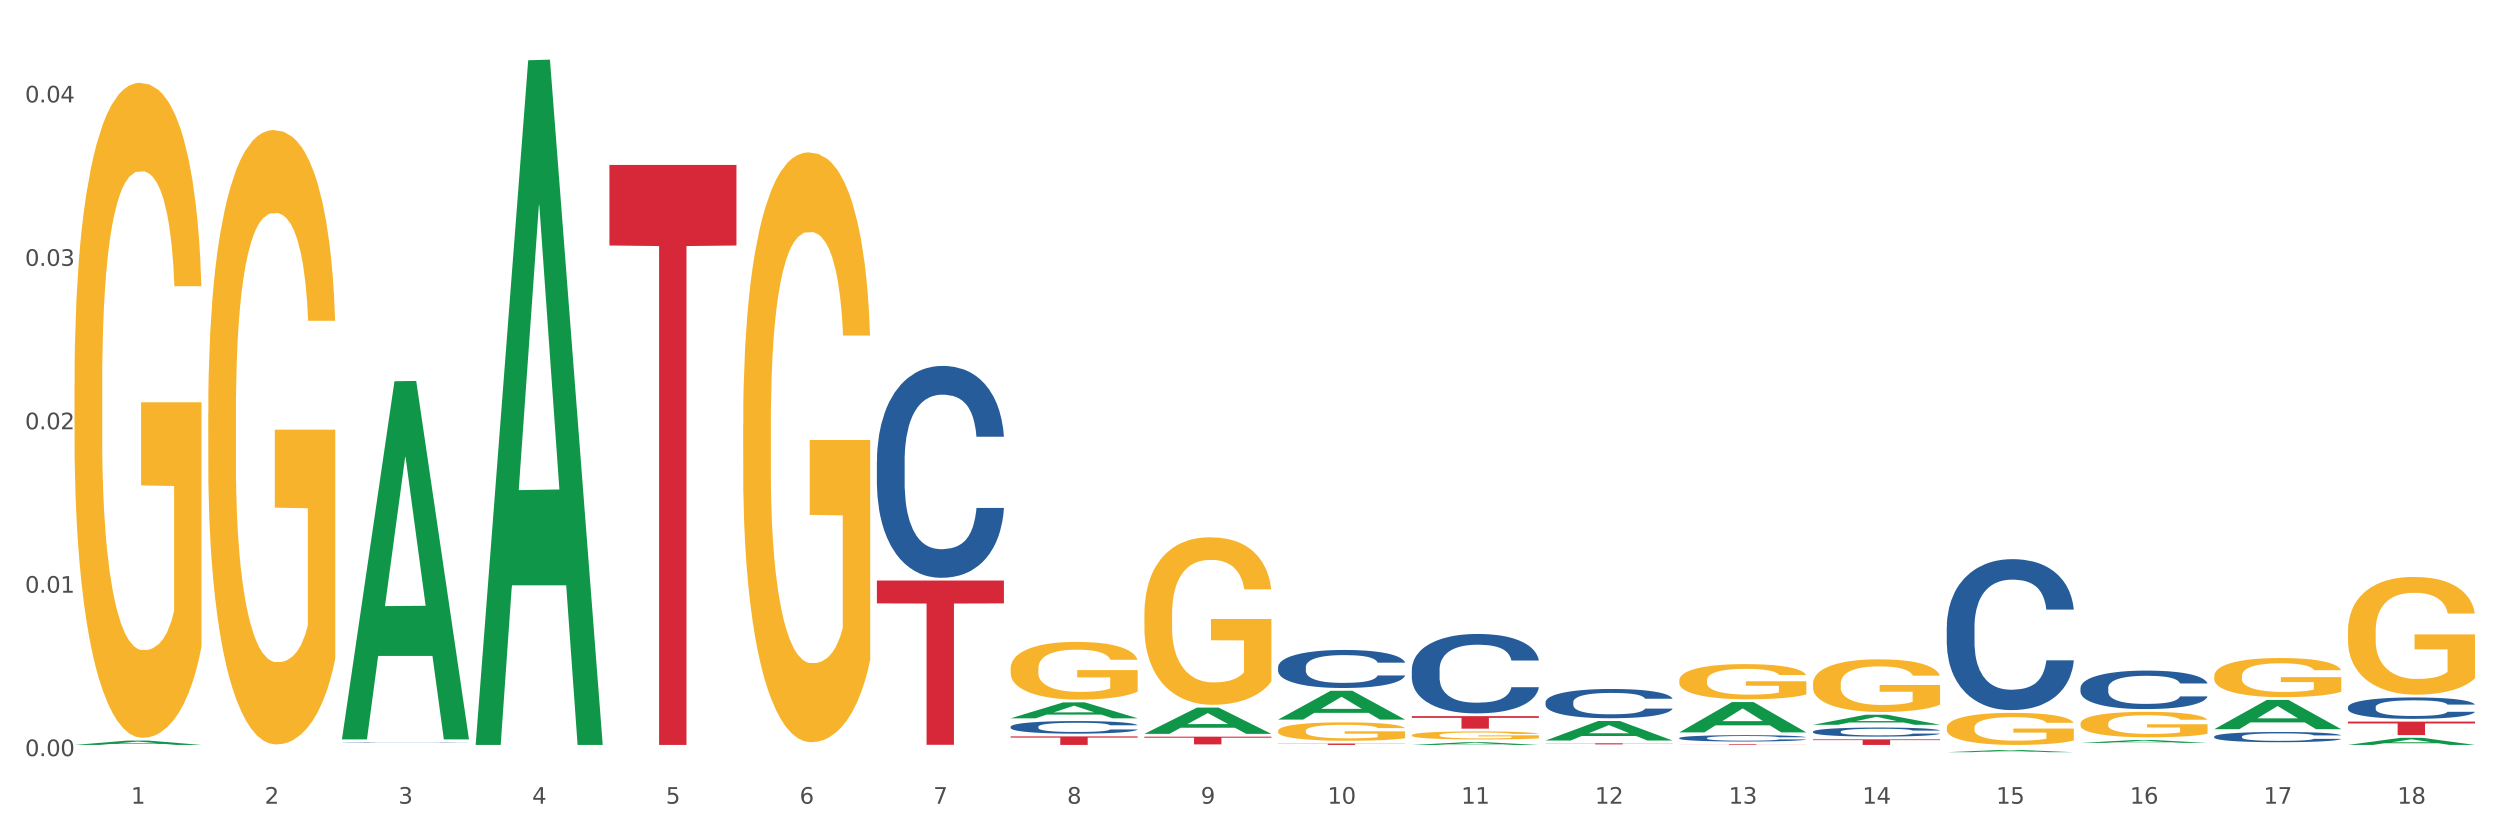 <?xml version="1.0" encoding="utf-8" standalone="no"?>
<!DOCTYPE svg PUBLIC "-//W3C//DTD SVG 1.1//EN"
  "http://www.w3.org/Graphics/SVG/1.1/DTD/svg11.dtd">
<svg xmlns:xlink="http://www.w3.org/1999/xlink" width="1080pt" height="360pt" viewBox="0 0 1080 360" xmlns="http://www.w3.org/2000/svg" version="1.1">
 <rect x="0" y="0" width="1080" height="360" fill="#333333" stroke="none"/>
 <defs>
  <style type="text/css">*{stroke-linejoin: round; stroke-linecap: butt}</style>
 </defs>
 <g id="figure_1">
  <g id="patch_1">
   <path d="M 0 360 
L 1080 360 
L 1080 0 
L 0 0 
z
" style="fill: #ffffff; stroke: #ffffff; stroke-linejoin: miter"/>
  </g>
  <g id="axes_1">
   <g id="matplotlib.axis_1">
    <g id="xtick_1">
     <g id="text_1">
      <!-- 1 -->
      <g style="fill: #4d4d4d" transform="translate(56.563 347.204) scale(0.096 -0.096)">
       <defs>
        <path id="DejaVuSans-31" d="M 794 531 
L 1825 531 
L 1825 4091 
L 703 3866 
L 703 4441 
L 1819 4666 
L 2450 4666 
L 2450 531 
L 3481 531 
L 3481 0 
L 794 0 
L 794 531 
z
" transform="scale(0.016)"/>
       </defs>
       <use xlink:href="#DejaVuSans-31"/>
      </g>
     </g>
    </g>
    <g id="xtick_2">
     <g id="text_2">
      <!-- 2 -->
      <g style="fill: #4d4d4d" transform="translate(114.336 347.204) scale(0.096 -0.096)">
       <defs>
        <path id="DejaVuSans-32" d="M 1228 531 
L 3431 531 
L 3431 0 
L 469 0 
L 469 531 
Q 828 903 1448 1529 
Q 2069 2156 2228 2338 
Q 2531 2678 2651 2914 
Q 2772 3150 2772 3378 
Q 2772 3750 2511 3984 
Q 2250 4219 1831 4219 
Q 1534 4219 1204 4116 
Q 875 4013 500 3803 
L 500 4441 
Q 881 4594 1212 4672 
Q 1544 4750 1819 4750 
Q 2544 4750 2975 4387 
Q 3406 4025 3406 3419 
Q 3406 3131 3298 2873 
Q 3191 2616 2906 2266 
Q 2828 2175 2409 1742 
Q 1991 1309 1228 531 
z
" transform="scale(0.016)"/>
       </defs>
       <use xlink:href="#DejaVuSans-32"/>
      </g>
     </g>
    </g>
    <g id="xtick_3">
     <g id="text_3">
      <!-- 3 -->
      <g style="fill: #4d4d4d" transform="translate(172.109 347.204) scale(0.096 -0.096)">
       <defs>
        <path id="DejaVuSans-33" d="M 2597 2516 
Q 3050 2419 3304 2112 
Q 3559 1806 3559 1356 
Q 3559 666 3084 287 
Q 2609 -91 1734 -91 
Q 1441 -91 1130 -33 
Q 819 25 488 141 
L 488 750 
Q 750 597 1062 519 
Q 1375 441 1716 441 
Q 2309 441 2620 675 
Q 2931 909 2931 1356 
Q 2931 1769 2642 2001 
Q 2353 2234 1838 2234 
L 1294 2234 
L 1294 2753 
L 1863 2753 
Q 2328 2753 2575 2939 
Q 2822 3125 2822 3475 
Q 2822 3834 2567 4026 
Q 2313 4219 1838 4219 
Q 1578 4219 1281 4162 
Q 984 4106 628 3988 
L 628 4550 
Q 988 4650 1302 4700 
Q 1616 4750 1894 4750 
Q 2613 4750 3031 4423 
Q 3450 4097 3450 3541 
Q 3450 3153 3228 2886 
Q 3006 2619 2597 2516 
z
" transform="scale(0.016)"/>
       </defs>
       <use xlink:href="#DejaVuSans-33"/>
      </g>
     </g>
    </g>
    <g id="xtick_4">
     <g id="text_4">
      <!-- 4 -->
      <g style="fill: #4d4d4d" transform="translate(229.882 347.204) scale(0.096 -0.096)">
       <defs>
        <path id="DejaVuSans-34" d="M 2419 4116 
L 825 1625 
L 2419 1625 
L 2419 4116 
z
M 2253 4666 
L 3047 4666 
L 3047 1625 
L 3713 1625 
L 3713 1100 
L 3047 1100 
L 3047 0 
L 2419 0 
L 2419 1100 
L 313 1100 
L 313 1709 
L 2253 4666 
z
" transform="scale(0.016)"/>
       </defs>
       <use xlink:href="#DejaVuSans-34"/>
      </g>
     </g>
    </g>
    <g id="xtick_5">
     <g id="text_5">
      <!-- 5 -->
      <g style="fill: #4d4d4d" transform="translate(287.655 347.204) scale(0.096 -0.096)">
       <defs>
        <path id="DejaVuSans-35" d="M 691 4666 
L 3169 4666 
L 3169 4134 
L 1269 4134 
L 1269 2991 
Q 1406 3038 1543 3061 
Q 1681 3084 1819 3084 
Q 2600 3084 3056 2656 
Q 3513 2228 3513 1497 
Q 3513 744 3044 326 
Q 2575 -91 1722 -91 
Q 1428 -91 1123 -41 
Q 819 9 494 109 
L 494 744 
Q 775 591 1075 516 
Q 1375 441 1709 441 
Q 2250 441 2565 725 
Q 2881 1009 2881 1497 
Q 2881 1984 2565 2268 
Q 2250 2553 1709 2553 
Q 1456 2553 1204 2497 
Q 953 2441 691 2322 
L 691 4666 
z
" transform="scale(0.016)"/>
       </defs>
       <use xlink:href="#DejaVuSans-35"/>
      </g>
     </g>
    </g>
    <g id="xtick_6">
     <g id="text_6">
      <!-- 6 -->
      <g style="fill: #4d4d4d" transform="translate(345.428 347.204) scale(0.096 -0.096)">
       <defs>
        <path id="DejaVuSans-36" d="M 2113 2584 
Q 1688 2584 1439 2293 
Q 1191 2003 1191 1497 
Q 1191 994 1439 701 
Q 1688 409 2113 409 
Q 2538 409 2786 701 
Q 3034 994 3034 1497 
Q 3034 2003 2786 2293 
Q 2538 2584 2113 2584 
z
M 3366 4563 
L 3366 3988 
Q 3128 4100 2886 4159 
Q 2644 4219 2406 4219 
Q 1781 4219 1451 3797 
Q 1122 3375 1075 2522 
Q 1259 2794 1537 2939 
Q 1816 3084 2150 3084 
Q 2853 3084 3261 2657 
Q 3669 2231 3669 1497 
Q 3669 778 3244 343 
Q 2819 -91 2113 -91 
Q 1303 -91 875 529 
Q 447 1150 447 2328 
Q 447 3434 972 4092 
Q 1497 4750 2381 4750 
Q 2619 4750 2861 4703 
Q 3103 4656 3366 4563 
z
" transform="scale(0.016)"/>
       </defs>
       <use xlink:href="#DejaVuSans-36"/>
      </g>
     </g>
    </g>
    <g id="xtick_7">
     <g id="text_7">
      <!-- 7 -->
      <g style="fill: #4d4d4d" transform="translate(403.201 347.204) scale(0.096 -0.096)">
       <defs>
        <path id="DejaVuSans-37" d="M 525 4666 
L 3525 4666 
L 3525 4397 
L 1831 0 
L 1172 0 
L 2766 4134 
L 525 4134 
L 525 4666 
z
" transform="scale(0.016)"/>
       </defs>
       <use xlink:href="#DejaVuSans-37"/>
      </g>
     </g>
    </g>
    <g id="xtick_8">
     <g id="text_8">
      <!-- 8 -->
      <g style="fill: #4d4d4d" transform="translate(460.974 347.204) scale(0.096 -0.096)">
       <defs>
        <path id="DejaVuSans-38" d="M 2034 2216 
Q 1584 2216 1326 1975 
Q 1069 1734 1069 1313 
Q 1069 891 1326 650 
Q 1584 409 2034 409 
Q 2484 409 2743 651 
Q 3003 894 3003 1313 
Q 3003 1734 2745 1975 
Q 2488 2216 2034 2216 
z
M 1403 2484 
Q 997 2584 770 2862 
Q 544 3141 544 3541 
Q 544 4100 942 4425 
Q 1341 4750 2034 4750 
Q 2731 4750 3128 4425 
Q 3525 4100 3525 3541 
Q 3525 3141 3298 2862 
Q 3072 2584 2669 2484 
Q 3125 2378 3379 2068 
Q 3634 1759 3634 1313 
Q 3634 634 3220 271 
Q 2806 -91 2034 -91 
Q 1263 -91 848 271 
Q 434 634 434 1313 
Q 434 1759 690 2068 
Q 947 2378 1403 2484 
z
M 1172 3481 
Q 1172 3119 1398 2916 
Q 1625 2713 2034 2713 
Q 2441 2713 2670 2916 
Q 2900 3119 2900 3481 
Q 2900 3844 2670 4047 
Q 2441 4250 2034 4250 
Q 1625 4250 1398 4047 
Q 1172 3844 1172 3481 
z
" transform="scale(0.016)"/>
       </defs>
       <use xlink:href="#DejaVuSans-38"/>
      </g>
     </g>
    </g>
    <g id="xtick_9">
     <g id="text_9">
      <!-- 9 -->
      <g style="fill: #4d4d4d" transform="translate(518.747 347.204) scale(0.096 -0.096)">
       <defs>
        <path id="DejaVuSans-39" d="M 703 97 
L 703 672 
Q 941 559 1184 500 
Q 1428 441 1663 441 
Q 2288 441 2617 861 
Q 2947 1281 2994 2138 
Q 2813 1869 2534 1725 
Q 2256 1581 1919 1581 
Q 1219 1581 811 2004 
Q 403 2428 403 3163 
Q 403 3881 828 4315 
Q 1253 4750 1959 4750 
Q 2769 4750 3195 4129 
Q 3622 3509 3622 2328 
Q 3622 1225 3098 567 
Q 2575 -91 1691 -91 
Q 1453 -91 1209 -44 
Q 966 3 703 97 
z
M 1959 2075 
Q 2384 2075 2632 2365 
Q 2881 2656 2881 3163 
Q 2881 3666 2632 3958 
Q 2384 4250 1959 4250 
Q 1534 4250 1286 3958 
Q 1038 3666 1038 3163 
Q 1038 2656 1286 2365 
Q 1534 2075 1959 2075 
z
" transform="scale(0.016)"/>
       </defs>
       <use xlink:href="#DejaVuSans-39"/>
      </g>
     </g>
    </g>
    <g id="xtick_10">
     <g id="text_10">
      <!-- 10 -->
      <g style="fill: #4d4d4d" transform="translate(573.466 347.204) scale(0.096 -0.096)">
       <defs>
        <path id="DejaVuSans-30" d="M 2034 4250 
Q 1547 4250 1301 3770 
Q 1056 3291 1056 2328 
Q 1056 1369 1301 889 
Q 1547 409 2034 409 
Q 2525 409 2770 889 
Q 3016 1369 3016 2328 
Q 3016 3291 2770 3770 
Q 2525 4250 2034 4250 
z
M 2034 4750 
Q 2819 4750 3233 4129 
Q 3647 3509 3647 2328 
Q 3647 1150 3233 529 
Q 2819 -91 2034 -91 
Q 1250 -91 836 529 
Q 422 1150 422 2328 
Q 422 3509 836 4129 
Q 1250 4750 2034 4750 
z
" transform="scale(0.016)"/>
       </defs>
       <use xlink:href="#DejaVuSans-31"/>
       <use xlink:href="#DejaVuSans-30" transform="translate(63.623 0)"/>
      </g>
     </g>
    </g>
    <g id="xtick_11">
     <g id="text_11">
      <!-- 11 -->
      <g style="fill: #4d4d4d" transform="translate(631.239 347.204) scale(0.096 -0.096)">
       <use xlink:href="#DejaVuSans-31"/>
       <use xlink:href="#DejaVuSans-31" transform="translate(63.623 0)"/>
      </g>
     </g>
    </g>
    <g id="xtick_12">
     <g id="text_12">
      <!-- 12 -->
      <g style="fill: #4d4d4d" transform="translate(689.012 347.204) scale(0.096 -0.096)">
       <use xlink:href="#DejaVuSans-31"/>
       <use xlink:href="#DejaVuSans-32" transform="translate(63.623 0)"/>
      </g>
     </g>
    </g>
    <g id="xtick_13">
     <g id="text_13">
      <!-- 13 -->
      <g style="fill: #4d4d4d" transform="translate(746.785 347.204) scale(0.096 -0.096)">
       <use xlink:href="#DejaVuSans-31"/>
       <use xlink:href="#DejaVuSans-33" transform="translate(63.623 0)"/>
      </g>
     </g>
    </g>
    <g id="xtick_14">
     <g id="text_14">
      <!-- 14 -->
      <g style="fill: #4d4d4d" transform="translate(804.558 347.204) scale(0.096 -0.096)">
       <use xlink:href="#DejaVuSans-31"/>
       <use xlink:href="#DejaVuSans-34" transform="translate(63.623 0)"/>
      </g>
     </g>
    </g>
    <g id="xtick_15">
     <g id="text_15">
      <!-- 15 -->
      <g style="fill: #4d4d4d" transform="translate(862.331 347.204) scale(0.096 -0.096)">
       <use xlink:href="#DejaVuSans-31"/>
       <use xlink:href="#DejaVuSans-35" transform="translate(63.623 0)"/>
      </g>
     </g>
    </g>
    <g id="xtick_16">
     <g id="text_16">
      <!-- 16 -->
      <g style="fill: #4d4d4d" transform="translate(920.104 347.204) scale(0.096 -0.096)">
       <use xlink:href="#DejaVuSans-31"/>
       <use xlink:href="#DejaVuSans-36" transform="translate(63.623 0)"/>
      </g>
     </g>
    </g>
    <g id="xtick_17">
     <g id="text_17">
      <!-- 17 -->
      <g style="fill: #4d4d4d" transform="translate(977.877 347.204) scale(0.096 -0.096)">
       <use xlink:href="#DejaVuSans-31"/>
       <use xlink:href="#DejaVuSans-37" transform="translate(63.623 0)"/>
      </g>
     </g>
    </g>
    <g id="xtick_18">
     <g id="text_18">
      <!-- 18 -->
      <g style="fill: #4d4d4d" transform="translate(1035.65 347.204) scale(0.096 -0.096)">
       <use xlink:href="#DejaVuSans-31"/>
       <use xlink:href="#DejaVuSans-38" transform="translate(63.623 0)"/>
      </g>
     </g>
    </g>
    <g id="xtick_19"/>
    <g id="xtick_20"/>
    <g id="xtick_21"/>
    <g id="xtick_22"/>
    <g id="xtick_23"/>
    <g id="xtick_24"/>
    <g id="xtick_25"/>
    <g id="xtick_26"/>
    <g id="xtick_27"/>
    <g id="xtick_28"/>
    <g id="xtick_29"/>
    <g id="xtick_30"/>
    <g id="xtick_31"/>
    <g id="xtick_32"/>
    <g id="xtick_33"/>
    <g id="xtick_34"/>
    <g id="xtick_35"/>
   </g>
   <g id="matplotlib.axis_2">
    <g id="ytick_1">
     <g id="text_19">
      <!-- 0.00 -->
      <g style="fill: #4d4d4d" transform="translate(10.8 326.648) scale(0.096 -0.096)">
       <defs>
        <path id="DejaVuSans-2e" d="M 684 794 
L 1344 794 
L 1344 0 
L 684 0 
L 684 794 
z
" transform="scale(0.016)"/>
       </defs>
       <use xlink:href="#DejaVuSans-30"/>
       <use xlink:href="#DejaVuSans-2e" transform="translate(63.623 0)"/>
       <use xlink:href="#DejaVuSans-30" transform="translate(95.41 0)"/>
       <use xlink:href="#DejaVuSans-30" transform="translate(159.033 0)"/>
      </g>
     </g>
    </g>
    <g id="ytick_2">
     <g id="text_20">
      <!-- 0.01 -->
      <g style="fill: #4d4d4d" transform="translate(10.8 256.048) scale(0.096 -0.096)">
       <use xlink:href="#DejaVuSans-30"/>
       <use xlink:href="#DejaVuSans-2e" transform="translate(63.623 0)"/>
       <use xlink:href="#DejaVuSans-30" transform="translate(95.41 0)"/>
       <use xlink:href="#DejaVuSans-31" transform="translate(159.033 0)"/>
      </g>
     </g>
    </g>
    <g id="ytick_3">
     <g id="text_21">
      <!-- 0.02 -->
      <g style="fill: #4d4d4d" transform="translate(10.8 185.448) scale(0.096 -0.096)">
       <use xlink:href="#DejaVuSans-30"/>
       <use xlink:href="#DejaVuSans-2e" transform="translate(63.623 0)"/>
       <use xlink:href="#DejaVuSans-30" transform="translate(95.41 0)"/>
       <use xlink:href="#DejaVuSans-32" transform="translate(159.033 0)"/>
      </g>
     </g>
    </g>
    <g id="ytick_4">
     <g id="text_22">
      <!-- 0.03 -->
      <g style="fill: #4d4d4d" transform="translate(10.8 114.849) scale(0.096 -0.096)">
       <use xlink:href="#DejaVuSans-30"/>
       <use xlink:href="#DejaVuSans-2e" transform="translate(63.623 0)"/>
       <use xlink:href="#DejaVuSans-30" transform="translate(95.41 0)"/>
       <use xlink:href="#DejaVuSans-33" transform="translate(159.033 0)"/>
      </g>
     </g>
    </g>
    <g id="ytick_5">
     <g id="text_23">
      <!-- 0.04 -->
      <g style="fill: #4d4d4d" transform="translate(10.8 44.249) scale(0.096 -0.096)">
       <use xlink:href="#DejaVuSans-30"/>
       <use xlink:href="#DejaVuSans-2e" transform="translate(63.623 0)"/>
       <use xlink:href="#DejaVuSans-30" transform="translate(95.41 0)"/>
       <use xlink:href="#DejaVuSans-34" transform="translate(159.033 0)"/>
      </g>
     </g>
    </g>
    <g id="ytick_6"/>
    <g id="ytick_7"/>
    <g id="ytick_8"/>
    <g id="ytick_9"/>
   </g>
   <g id="PolyCollection_1">
    <path d="M 32.175 321.809 
L 32.232 321.807 
L 54.864 319.944 
L 64.257 319.943 
L 87.059 321.812 
L 76.196 321.812 
L 71.273 321.377 
L 47.905 321.377 
L 47.735 321.384 
L 42.982 321.812 
L 32.175 321.812 
L 32.175 321.809 
L 50.847 321.117 
L 68.331 321.115 
L 59.674 320.341 
L 59.561 320.337 
L 59.447 320.343 
L 50.79 321.115 
L 50.847 321.117 
L 32.175 321.809 
z
" clip-path="url(#p649a0cbadc)" style="fill: #109648"/>
    <path d="M 378.813 250.805 
L 433.697 250.805 
L 433.697 260.663 
L 412.108 260.73 
L 412.108 321.747 
L 400.272 321.747 
L 400.272 260.73 
L 378.813 260.663 
L 378.813 250.871 
L 378.813 250.805 
z
" clip-path="url(#p649a0cbadc)" style="fill: #d62839"/>
    <path d="M 436.586 318.126 
L 491.47 318.126 
L 491.47 318.638 
L 469.881 318.642 
L 469.881 321.812 
L 458.045 321.812 
L 458.045 318.642 
L 436.586 318.638 
L 436.586 318.129 
L 436.586 318.126 
z
" clip-path="url(#p649a0cbadc)" style="fill: #d62839"/>
    <path d="M 552.132 321.205 
L 607.016 321.205 
L 607.016 321.289 
L 585.427 321.29 
L 585.427 321.812 
L 573.591 321.812 
L 573.591 321.29 
L 552.132 321.289 
L 552.132 321.205 
L 552.132 321.205 
z
" clip-path="url(#p649a0cbadc)" style="fill: #d62839"/>
    <path d="M 609.905 309.376 
L 664.789 309.376 
L 664.789 310.127 
L 643.2 310.132 
L 643.2 314.781 
L 631.364 314.781 
L 631.364 310.132 
L 609.905 310.127 
L 609.905 309.381 
L 609.905 309.376 
z
" clip-path="url(#p649a0cbadc)" style="fill: #d62839"/>
    <path d="M 667.678 321.104 
L 722.562 321.104 
L 722.562 321.169 
L 700.973 321.17 
L 700.973 321.577 
L 689.137 321.577 
L 689.137 321.17 
L 667.678 321.169 
L 667.678 321.104 
L 667.678 321.104 
z
" clip-path="url(#p649a0cbadc)" style="fill: #d62839"/>
    <path d="M 725.451 321.523 
L 780.335 321.523 
L 780.335 321.563 
L 758.746 321.564 
L 758.746 321.812 
L 746.91 321.812 
L 746.91 321.564 
L 725.451 321.563 
L 725.451 321.523 
L 725.451 321.523 
z
" clip-path="url(#p649a0cbadc)" style="fill: #d62839"/>
    <path d="M 263.267 71.24 
L 318.151 71.24 
L 318.151 106.061 
L 296.562 106.296 
L 296.562 321.812 
L 284.726 321.812 
L 284.726 106.296 
L 263.267 106.061 
L 263.267 71.475 
L 263.267 71.24 
z
" clip-path="url(#p649a0cbadc)" style="fill: #d62839"/>
    <path d="M 783.224 319.401 
L 838.108 319.401 
L 838.108 319.736 
L 816.519 319.738 
L 816.519 321.812 
L 804.683 321.812 
L 804.683 319.738 
L 783.224 319.736 
L 783.224 319.403 
L 783.224 319.401 
z
" clip-path="url(#p649a0cbadc)" style="fill: #d62839"/>
    <path d="M 783.224 295.344 
L 783.289 295.324 
L 783.289 294.576 
L 783.418 293.932 
L 784.066 292.374 
L 785.038 291.086 
L 785.751 290.4 
L 786.464 289.839 
L 787.306 289.278 
L 788.343 288.697 
L 790.222 287.845 
L 791.388 287.409 
L 792.814 286.952 
L 795.406 286.287 
L 797.285 285.913 
L 799.229 285.601 
L 802.404 285.227 
L 804.478 285.061 
L 806.681 284.937 
L 809.338 284.853 
L 811.346 284.833 
L 815.753 284.895 
L 819.511 285.082 
L 821.325 285.227 
L 823.658 285.477 
L 824.889 285.643 
L 826.898 285.975 
L 828.971 286.411 
L 830.397 286.785 
L 832.535 287.492 
L 834.155 288.198 
L 835.646 289.071 
L 836.423 289.673 
L 837.007 290.234 
L 837.525 290.878 
L 838.043 291.896 
L 826.38 291.896 
L 825.926 291.169 
L 825.213 290.483 
L 824.176 289.818 
L 823.269 289.403 
L 821.714 288.884 
L 820.288 288.551 
L 818.798 288.302 
L 816.984 288.094 
L 815.558 287.99 
L 813.549 287.907 
L 809.597 287.928 
L 806.94 288.094 
L 805.126 288.302 
L 803.959 288.489 
L 802.922 288.697 
L 801.756 288.988 
L 800.395 289.424 
L 799.423 289.818 
L 798.451 290.317 
L 797.674 290.816 
L 796.961 291.397 
L 796.378 292.021 
L 795.924 292.665 
L 795.535 293.454 
L 795.211 294.763 
L 795.211 297.609 
L 795.341 298.253 
L 795.665 299.105 
L 796.054 299.749 
L 796.702 300.517 
L 797.285 301.037 
L 798.387 301.785 
L 799.618 302.408 
L 800.59 302.802 
L 801.562 303.135 
L 803.246 303.592 
L 805.126 303.966 
L 806.746 304.194 
L 808.949 304.402 
L 810.439 304.485 
L 811.735 304.527 
L 814.91 304.527 
L 817.178 304.464 
L 819.705 304.319 
L 821.649 304.132 
L 823.269 303.904 
L 825.084 303.53 
L 826.25 303.176 
L 826.25 298.835 
L 811.994 298.814 
L 811.994 295.926 
L 838.108 295.926 
L 838.108 304.402 
L 837.007 304.838 
L 835.775 305.233 
L 834.479 305.586 
L 832.535 306.023 
L 830.203 306.438 
L 828.129 306.729 
L 825.926 306.978 
L 823.334 307.207 
L 819.964 307.414 
L 817.891 307.497 
L 815.299 307.56 
L 812.253 307.581 
L 809.597 307.539 
L 807.005 307.435 
L 804.283 307.248 
L 801.627 306.978 
L 799.618 306.708 
L 797.609 306.376 
L 795.471 305.939 
L 793.786 305.524 
L 792.49 305.15 
L 791.064 304.672 
L 789.509 304.049 
L 788.343 303.488 
L 787.306 302.906 
L 786.204 302.158 
L 785.427 301.514 
L 784.649 300.704 
L 784.196 300.102 
L 783.677 299.167 
L 783.289 297.858 
L 783.224 295.344 
z
" clip-path="url(#p649a0cbadc)" style="fill: #f7b32b"/>
    <path d="M 725.451 293.928 
L 725.516 293.914 
L 725.516 293.415 
L 725.645 292.984 
L 726.293 291.943 
L 727.265 291.082 
L 727.978 290.624 
L 728.691 290.249 
L 729.533 289.875 
L 730.57 289.486 
L 732.449 288.917 
L 733.615 288.625 
L 735.041 288.32 
L 737.633 287.875 
L 739.512 287.626 
L 741.456 287.417 
L 744.631 287.167 
L 746.705 287.056 
L 748.908 286.973 
L 751.565 286.918 
L 753.573 286.904 
L 757.98 286.945 
L 761.738 287.07 
L 763.552 287.167 
L 765.885 287.334 
L 767.116 287.445 
L 769.125 287.667 
L 771.199 287.959 
L 772.624 288.209 
L 774.762 288.681 
L 776.382 289.153 
L 777.873 289.736 
L 778.65 290.138 
L 779.234 290.513 
L 779.752 290.943 
L 780.27 291.624 
L 768.607 291.624 
L 768.153 291.138 
L 767.44 290.68 
L 766.403 290.235 
L 765.496 289.958 
L 763.941 289.611 
L 762.516 289.389 
L 761.025 289.222 
L 759.211 289.083 
L 757.785 289.014 
L 755.776 288.958 
L 751.824 288.972 
L 749.167 289.083 
L 747.353 289.222 
L 746.186 289.347 
L 745.15 289.486 
L 743.983 289.68 
L 742.622 289.972 
L 741.65 290.235 
L 740.678 290.569 
L 739.901 290.902 
L 739.188 291.291 
L 738.605 291.707 
L 738.151 292.137 
L 737.762 292.665 
L 737.438 293.54 
L 737.438 295.441 
L 737.568 295.872 
L 737.892 296.441 
L 738.281 296.871 
L 738.929 297.385 
L 739.512 297.732 
L 740.614 298.232 
L 741.845 298.648 
L 742.817 298.912 
L 743.789 299.134 
L 745.474 299.44 
L 747.353 299.689 
L 748.973 299.842 
L 751.176 299.981 
L 752.666 300.037 
L 753.962 300.064 
L 757.137 300.064 
L 759.405 300.023 
L 761.932 299.925 
L 763.876 299.801 
L 765.496 299.648 
L 767.311 299.398 
L 768.477 299.162 
L 768.477 296.26 
L 754.221 296.247 
L 754.221 294.317 
L 780.335 294.317 
L 780.335 299.981 
L 779.234 300.273 
L 778.002 300.536 
L 776.706 300.772 
L 774.762 301.064 
L 772.43 301.341 
L 770.356 301.536 
L 768.153 301.702 
L 765.561 301.855 
L 762.192 301.994 
L 760.118 302.049 
L 757.526 302.091 
L 754.48 302.105 
L 751.824 302.077 
L 749.232 302.008 
L 746.51 301.883 
L 743.854 301.702 
L 741.845 301.522 
L 739.836 301.3 
L 737.698 301.008 
L 736.013 300.731 
L 734.717 300.481 
L 733.291 300.161 
L 731.736 299.745 
L 730.57 299.37 
L 729.533 298.981 
L 728.431 298.482 
L 727.654 298.051 
L 726.876 297.51 
L 726.423 297.107 
L 725.904 296.483 
L 725.516 295.608 
L 725.451 293.928 
z
" clip-path="url(#p649a0cbadc)" style="fill: #f7b32b"/>
    <path d="M 609.905 317.579 
L 609.97 317.576 
L 609.97 317.461 
L 610.099 317.363 
L 610.747 317.124 
L 611.719 316.927 
L 612.432 316.822 
L 613.145 316.736 
L 613.987 316.65 
L 615.024 316.561 
L 616.903 316.431 
L 618.069 316.364 
L 619.495 316.294 
L 622.087 316.192 
L 623.966 316.135 
L 625.91 316.087 
L 629.085 316.03 
L 631.159 316.005 
L 633.362 315.985 
L 636.019 315.973 
L 638.027 315.97 
L 642.434 315.979 
L 646.192 316.008 
L 648.006 316.03 
L 650.339 316.068 
L 651.57 316.094 
L 653.579 316.145 
L 655.653 316.211 
L 657.078 316.269 
L 659.216 316.377 
L 660.836 316.485 
L 662.327 316.618 
L 663.104 316.711 
L 663.688 316.797 
L 664.206 316.895 
L 664.724 317.051 
L 653.061 317.051 
L 652.607 316.94 
L 651.894 316.835 
L 650.857 316.733 
L 649.95 316.669 
L 648.395 316.59 
L 646.97 316.539 
L 645.479 316.501 
L 643.665 316.469 
L 642.239 316.453 
L 640.231 316.44 
L 636.278 316.443 
L 633.621 316.469 
L 631.807 316.501 
L 630.64 316.529 
L 629.604 316.561 
L 628.437 316.606 
L 627.076 316.673 
L 626.104 316.733 
L 625.132 316.809 
L 624.355 316.886 
L 623.642 316.975 
L 623.059 317.07 
L 622.605 317.169 
L 622.217 317.29 
L 621.893 317.49 
L 621.893 317.926 
L 622.022 318.024 
L 622.346 318.155 
L 622.735 318.253 
L 623.383 318.371 
L 623.966 318.451 
L 625.068 318.565 
L 626.299 318.66 
L 627.271 318.721 
L 628.243 318.772 
L 629.928 318.842 
L 631.807 318.899 
L 633.427 318.934 
L 635.63 318.966 
L 637.12 318.979 
L 638.416 318.985 
L 641.591 318.985 
L 643.859 318.975 
L 646.386 318.953 
L 648.33 318.924 
L 649.95 318.889 
L 651.765 318.832 
L 652.931 318.778 
L 652.931 318.113 
L 638.675 318.11 
L 638.675 317.668 
L 664.789 317.668 
L 664.789 318.966 
L 663.688 319.033 
L 662.456 319.093 
L 661.16 319.147 
L 659.216 319.214 
L 656.884 319.277 
L 654.81 319.322 
L 652.607 319.36 
L 650.015 319.395 
L 646.646 319.427 
L 644.572 319.44 
L 641.98 319.449 
L 638.935 319.452 
L 636.278 319.446 
L 633.686 319.43 
L 630.964 319.402 
L 628.308 319.36 
L 626.299 319.319 
L 624.29 319.268 
L 622.152 319.201 
L 620.467 319.138 
L 619.171 319.08 
L 617.745 319.007 
L 616.19 318.912 
L 615.024 318.826 
L 613.987 318.737 
L 612.886 318.622 
L 612.108 318.524 
L 611.33 318.4 
L 610.877 318.307 
L 610.358 318.164 
L 609.97 317.964 
L 609.905 317.579 
z
" clip-path="url(#p649a0cbadc)" style="fill: #f7b32b"/>
    <path d="M 552.132 315.737 
L 552.197 315.729 
L 552.197 315.468 
L 552.326 315.243 
L 552.974 314.698 
L 553.946 314.247 
L 554.659 314.008 
L 555.372 313.811 
L 556.214 313.615 
L 557.251 313.412 
L 559.13 313.114 
L 560.296 312.961 
L 561.722 312.802 
L 564.314 312.569 
L 566.193 312.438 
L 568.137 312.329 
L 571.312 312.199 
L 573.386 312.14 
L 575.589 312.097 
L 578.246 312.068 
L 580.254 312.06 
L 584.661 312.082 
L 588.419 312.148 
L 590.233 312.199 
L 592.566 312.286 
L 593.797 312.344 
L 595.806 312.46 
L 597.88 312.613 
L 599.305 312.743 
L 601.443 312.99 
L 603.063 313.237 
L 604.554 313.543 
L 605.331 313.753 
L 605.915 313.949 
L 606.433 314.175 
L 606.951 314.531 
L 595.288 314.531 
L 594.834 314.276 
L 594.121 314.037 
L 593.084 313.804 
L 592.177 313.659 
L 590.622 313.477 
L 589.197 313.361 
L 587.706 313.274 
L 585.892 313.201 
L 584.466 313.165 
L 582.458 313.136 
L 578.505 313.143 
L 575.848 313.201 
L 574.034 313.274 
L 572.867 313.339 
L 571.831 313.412 
L 570.664 313.514 
L 569.303 313.666 
L 568.331 313.804 
L 567.359 313.978 
L 566.582 314.153 
L 565.869 314.356 
L 565.286 314.574 
L 564.832 314.799 
L 564.444 315.075 
L 564.12 315.533 
L 564.12 316.529 
L 564.249 316.754 
L 564.573 317.052 
L 564.962 317.277 
L 565.61 317.546 
L 566.193 317.727 
L 567.295 317.989 
L 568.526 318.207 
L 569.498 318.345 
L 570.47 318.461 
L 572.155 318.621 
L 574.034 318.752 
L 575.654 318.832 
L 577.857 318.904 
L 579.347 318.933 
L 580.643 318.948 
L 583.818 318.948 
L 586.086 318.926 
L 588.613 318.875 
L 590.557 318.81 
L 592.177 318.73 
L 593.992 318.599 
L 595.158 318.476 
L 595.158 316.957 
L 580.902 316.95 
L 580.902 315.94 
L 607.016 315.94 
L 607.016 318.904 
L 605.915 319.057 
L 604.683 319.195 
L 603.387 319.318 
L 601.443 319.471 
L 599.111 319.616 
L 597.037 319.718 
L 594.834 319.805 
L 592.242 319.885 
L 588.873 319.958 
L 586.799 319.987 
L 584.207 320.008 
L 581.162 320.016 
L 578.505 320.001 
L 575.913 319.965 
L 573.191 319.899 
L 570.535 319.805 
L 568.526 319.711 
L 566.517 319.594 
L 564.379 319.442 
L 562.694 319.296 
L 561.398 319.166 
L 559.972 318.999 
L 558.417 318.781 
L 557.251 318.585 
L 556.214 318.381 
L 555.113 318.12 
L 554.335 317.894 
L 553.557 317.611 
L 553.104 317.4 
L 552.585 317.073 
L 552.197 316.616 
L 552.132 315.737 
z
" clip-path="url(#p649a0cbadc)" style="fill: #f7b32b"/>
    <path d="M 494.359 265.555 
L 494.424 265.489 
L 494.424 263.109 
L 494.553 261.06 
L 495.201 256.103 
L 496.173 252.005 
L 496.886 249.823 
L 497.599 248.039 
L 498.441 246.254 
L 499.478 244.403 
L 501.357 241.693 
L 502.523 240.305 
L 503.949 238.851 
L 506.541 236.736 
L 508.42 235.546 
L 510.364 234.555 
L 513.539 233.365 
L 515.613 232.836 
L 517.816 232.44 
L 520.473 232.175 
L 522.481 232.109 
L 526.888 232.308 
L 530.646 232.902 
L 532.46 233.365 
L 534.793 234.158 
L 536.024 234.687 
L 538.033 235.745 
L 540.107 237.133 
L 541.532 238.322 
L 543.671 240.57 
L 545.29 242.817 
L 546.781 245.593 
L 547.558 247.51 
L 548.142 249.295 
L 548.66 251.344 
L 549.178 254.582 
L 537.515 254.582 
L 537.061 252.269 
L 536.348 250.088 
L 535.311 247.973 
L 534.404 246.651 
L 532.849 244.998 
L 531.424 243.941 
L 529.933 243.148 
L 528.119 242.487 
L 526.693 242.156 
L 524.685 241.892 
L 520.732 241.958 
L 518.075 242.487 
L 516.261 243.148 
L 515.094 243.742 
L 514.058 244.403 
L 512.891 245.329 
L 511.53 246.717 
L 510.558 247.973 
L 509.586 249.559 
L 508.809 251.145 
L 508.096 252.996 
L 507.513 254.979 
L 507.059 257.028 
L 506.671 259.54 
L 506.347 263.704 
L 506.347 272.759 
L 506.476 274.808 
L 506.8 277.518 
L 507.189 279.567 
L 507.837 282.013 
L 508.42 283.665 
L 509.522 286.045 
L 510.753 288.028 
L 511.725 289.284 
L 512.697 290.341 
L 514.382 291.795 
L 516.261 292.985 
L 517.881 293.712 
L 520.084 294.373 
L 521.574 294.638 
L 522.87 294.77 
L 526.045 294.77 
L 528.313 294.571 
L 530.84 294.109 
L 532.784 293.514 
L 534.404 292.787 
L 536.219 291.597 
L 537.385 290.473 
L 537.385 276.659 
L 523.129 276.593 
L 523.129 267.405 
L 549.243 267.405 
L 549.243 294.373 
L 548.142 295.761 
L 546.91 297.017 
L 545.614 298.141 
L 543.671 299.529 
L 541.338 300.851 
L 539.264 301.776 
L 537.061 302.569 
L 534.469 303.296 
L 531.1 303.957 
L 529.026 304.222 
L 526.434 304.42 
L 523.389 304.486 
L 520.732 304.354 
L 518.14 304.023 
L 515.418 303.428 
L 512.762 302.569 
L 510.753 301.71 
L 508.744 300.652 
L 506.606 299.264 
L 504.921 297.942 
L 503.625 296.753 
L 502.199 295.232 
L 500.644 293.249 
L 499.478 291.465 
L 498.441 289.614 
L 497.34 287.235 
L 496.562 285.186 
L 495.784 282.608 
L 495.331 280.691 
L 494.812 277.717 
L 494.424 273.552 
L 494.359 265.555 
z
" clip-path="url(#p649a0cbadc)" style="fill: #f7b32b"/>
    <path d="M 436.586 288.821 
L 436.651 288.799 
L 436.651 287.979 
L 436.78 287.273 
L 437.428 285.566 
L 438.4 284.154 
L 439.113 283.403 
L 439.826 282.788 
L 440.668 282.174 
L 441.705 281.536 
L 443.584 280.603 
L 444.75 280.125 
L 446.176 279.624 
L 448.768 278.895 
L 450.647 278.486 
L 452.591 278.144 
L 455.766 277.734 
L 457.84 277.552 
L 460.043 277.416 
L 462.7 277.324 
L 464.708 277.302 
L 469.115 277.37 
L 472.873 277.575 
L 474.687 277.734 
L 477.02 278.007 
L 478.251 278.19 
L 480.26 278.554 
L 482.334 279.032 
L 483.759 279.442 
L 485.898 280.216 
L 487.517 280.99 
L 489.008 281.946 
L 489.785 282.606 
L 490.369 283.221 
L 490.887 283.927 
L 491.405 285.042 
L 479.742 285.042 
L 479.288 284.245 
L 478.575 283.494 
L 477.539 282.766 
L 476.631 282.31 
L 475.076 281.741 
L 473.651 281.377 
L 472.16 281.104 
L 470.346 280.876 
L 468.92 280.762 
L 466.912 280.671 
L 462.959 280.694 
L 460.302 280.876 
L 458.488 281.104 
L 457.321 281.309 
L 456.285 281.536 
L 455.118 281.855 
L 453.757 282.333 
L 452.785 282.766 
L 451.814 283.312 
L 451.036 283.858 
L 450.323 284.496 
L 449.74 285.179 
L 449.286 285.884 
L 448.898 286.75 
L 448.574 288.184 
L 448.574 291.303 
L 448.703 292.009 
L 449.027 292.942 
L 449.416 293.648 
L 450.064 294.49 
L 450.647 295.059 
L 451.749 295.879 
L 452.98 296.562 
L 453.952 296.994 
L 454.924 297.359 
L 456.609 297.859 
L 458.488 298.269 
L 460.108 298.52 
L 462.311 298.747 
L 463.801 298.838 
L 465.097 298.884 
L 468.272 298.884 
L 470.54 298.816 
L 473.067 298.656 
L 475.011 298.451 
L 476.631 298.201 
L 478.446 297.791 
L 479.612 297.404 
L 479.612 292.646 
L 465.356 292.623 
L 465.356 289.459 
L 491.47 289.459 
L 491.47 298.747 
L 490.369 299.225 
L 489.137 299.658 
L 487.841 300.045 
L 485.898 300.523 
L 483.565 300.978 
L 481.491 301.297 
L 479.288 301.57 
L 476.696 301.821 
L 473.327 302.048 
L 471.253 302.139 
L 468.661 302.208 
L 465.616 302.23 
L 462.959 302.185 
L 460.367 302.071 
L 457.645 301.866 
L 454.989 301.57 
L 452.98 301.274 
L 450.971 300.91 
L 448.833 300.432 
L 447.148 299.977 
L 445.852 299.567 
L 444.426 299.043 
L 442.871 298.36 
L 441.705 297.746 
L 440.668 297.108 
L 439.567 296.289 
L 438.789 295.583 
L 438.011 294.695 
L 437.558 294.035 
L 437.039 293.01 
L 436.651 291.576 
L 436.586 288.821 
z
" clip-path="url(#p649a0cbadc)" style="fill: #f7b32b"/>
    <path d="M 1014.316 311.731 
L 1069.2 311.731 
L 1069.2 312.539 
L 1047.61 312.544 
L 1047.61 317.544 
L 1035.775 317.544 
L 1035.775 312.544 
L 1014.316 312.539 
L 1014.316 311.737 
L 1014.316 311.731 
z
" clip-path="url(#p649a0cbadc)" style="fill: #d62839"/>
    <path d="M 321.04 183.57 
L 321.105 183.337 
L 321.105 174.959 
L 321.234 167.745 
L 321.882 150.292 
L 322.854 135.863 
L 323.567 128.184 
L 324.28 121.901 
L 325.122 115.617 
L 326.159 109.101 
L 328.038 99.56 
L 329.205 94.673 
L 330.63 89.554 
L 333.222 82.107 
L 335.101 77.918 
L 337.045 74.427 
L 340.22 70.238 
L 342.294 68.377 
L 344.497 66.98 
L 347.154 66.049 
L 349.162 65.817 
L 353.569 66.515 
L 357.327 68.609 
L 359.141 70.238 
L 361.474 73.031 
L 362.705 74.893 
L 364.714 78.616 
L 366.788 83.503 
L 368.213 87.692 
L 370.352 95.604 
L 371.972 103.516 
L 373.462 113.29 
L 374.239 120.039 
L 374.823 126.322 
L 375.341 133.536 
L 375.859 144.939 
L 364.196 144.939 
L 363.742 136.794 
L 363.029 129.115 
L 361.993 121.668 
L 361.085 117.014 
L 359.53 111.196 
L 358.105 107.472 
L 356.614 104.68 
L 354.8 102.353 
L 353.374 101.189 
L 351.366 100.258 
L 347.413 100.491 
L 344.756 102.353 
L 342.942 104.68 
L 341.775 106.774 
L 340.739 109.101 
L 339.572 112.359 
L 338.212 117.246 
L 337.24 121.668 
L 336.268 127.253 
L 335.49 132.838 
L 334.777 139.354 
L 334.194 146.335 
L 333.74 153.55 
L 333.352 162.393 
L 333.028 177.054 
L 333.028 208.935 
L 333.157 216.149 
L 333.481 225.691 
L 333.87 232.905 
L 334.518 241.515 
L 335.101 247.333 
L 336.203 255.711 
L 337.434 262.692 
L 338.406 267.114 
L 339.378 270.837 
L 341.063 275.957 
L 342.942 280.146 
L 344.562 282.705 
L 346.765 285.032 
L 348.255 285.963 
L 349.551 286.429 
L 352.726 286.429 
L 354.994 285.731 
L 357.521 284.102 
L 359.465 282.007 
L 361.085 279.447 
L 362.9 275.259 
L 364.066 271.302 
L 364.066 222.665 
L 349.81 222.433 
L 349.81 190.086 
L 375.924 190.086 
L 375.924 285.032 
L 374.823 289.919 
L 373.591 294.341 
L 372.296 298.297 
L 370.352 303.184 
L 368.019 307.838 
L 365.945 311.096 
L 363.742 313.889 
L 361.15 316.449 
L 357.781 318.776 
L 355.707 319.707 
L 353.115 320.405 
L 350.07 320.638 
L 347.413 320.172 
L 344.821 319.009 
L 342.099 316.914 
L 339.443 313.889 
L 337.434 310.864 
L 335.425 307.14 
L 333.287 302.253 
L 331.602 297.599 
L 330.306 293.41 
L 328.881 288.058 
L 327.325 281.076 
L 326.159 274.793 
L 325.122 268.277 
L 324.021 259.899 
L 323.243 252.685 
L 322.465 243.61 
L 322.012 236.861 
L 321.493 226.389 
L 321.105 211.728 
L 321.04 183.57 
z
" clip-path="url(#p649a0cbadc)" style="fill: #f7b32b"/>
    <path d="M 840.997 314.358 
L 841.062 314.345 
L 841.062 313.89 
L 841.191 313.497 
L 841.839 312.548 
L 842.811 311.764 
L 843.524 311.346 
L 844.237 311.004 
L 845.079 310.663 
L 846.116 310.308 
L 847.995 309.789 
L 849.161 309.524 
L 850.587 309.245 
L 853.179 308.84 
L 855.058 308.612 
L 857.002 308.423 
L 860.177 308.195 
L 862.251 308.094 
L 864.454 308.018 
L 867.111 307.967 
L 869.119 307.954 
L 873.526 307.992 
L 877.284 308.106 
L 879.098 308.195 
L 881.431 308.347 
L 882.662 308.448 
L 884.671 308.65 
L 886.744 308.916 
L 888.17 309.144 
L 890.308 309.574 
L 891.928 310.005 
L 893.419 310.536 
L 894.196 310.903 
L 894.779 311.245 
L 895.298 311.637 
L 895.816 312.257 
L 884.153 312.257 
L 883.699 311.814 
L 882.986 311.397 
L 881.949 310.992 
L 881.042 310.739 
L 879.487 310.422 
L 878.061 310.22 
L 876.571 310.068 
L 874.757 309.941 
L 873.331 309.878 
L 871.322 309.827 
L 867.37 309.84 
L 864.713 309.941 
L 862.899 310.068 
L 861.732 310.182 
L 860.695 310.308 
L 859.529 310.485 
L 858.168 310.751 
L 857.196 310.992 
L 856.224 311.295 
L 855.447 311.599 
L 854.734 311.953 
L 854.151 312.333 
L 853.697 312.725 
L 853.308 313.206 
L 852.984 314.004 
L 852.984 315.737 
L 853.114 316.13 
L 853.438 316.649 
L 853.827 317.041 
L 854.475 317.509 
L 855.058 317.826 
L 856.16 318.281 
L 857.391 318.661 
L 858.363 318.901 
L 859.335 319.104 
L 861.019 319.382 
L 862.899 319.61 
L 864.519 319.749 
L 866.722 319.876 
L 868.212 319.926 
L 869.508 319.952 
L 872.683 319.952 
L 874.951 319.914 
L 877.478 319.825 
L 879.422 319.711 
L 881.042 319.572 
L 882.857 319.344 
L 884.023 319.129 
L 884.023 316.484 
L 869.767 316.471 
L 869.767 314.712 
L 895.881 314.712 
L 895.881 319.876 
L 894.779 320.142 
L 893.548 320.382 
L 892.252 320.597 
L 890.308 320.863 
L 887.976 321.116 
L 885.902 321.293 
L 883.699 321.445 
L 881.107 321.584 
L 877.737 321.711 
L 875.664 321.761 
L 873.072 321.799 
L 870.026 321.812 
L 867.37 321.787 
L 864.778 321.724 
L 862.056 321.61 
L 859.4 321.445 
L 857.391 321.281 
L 855.382 321.078 
L 853.244 320.812 
L 851.559 320.559 
L 850.263 320.331 
L 848.837 320.04 
L 847.282 319.661 
L 846.116 319.319 
L 845.079 318.965 
L 843.977 318.509 
L 843.2 318.117 
L 842.422 317.623 
L 841.969 317.256 
L 841.45 316.687 
L 841.062 315.889 
L 840.997 314.358 
z
" clip-path="url(#p649a0cbadc)" style="fill: #f7b32b"/>
    <path d="M 956.543 292.079 
L 956.607 292.064 
L 956.607 291.508 
L 956.737 291.029 
L 957.385 289.87 
L 958.357 288.913 
L 959.07 288.403 
L 959.783 287.986 
L 960.625 287.569 
L 961.662 287.136 
L 963.541 286.503 
L 964.707 286.179 
L 966.133 285.839 
L 968.725 285.344 
L 970.604 285.066 
L 972.548 284.835 
L 975.723 284.557 
L 977.797 284.433 
L 980 284.34 
L 982.656 284.278 
L 984.665 284.263 
L 989.072 284.309 
L 992.83 284.448 
L 994.644 284.557 
L 996.977 284.742 
L 998.208 284.865 
L 1000.217 285.113 
L 1002.29 285.437 
L 1003.716 285.715 
L 1005.854 286.24 
L 1007.474 286.766 
L 1008.965 287.414 
L 1009.742 287.862 
L 1010.325 288.279 
L 1010.844 288.758 
L 1011.362 289.515 
L 999.698 289.515 
L 999.245 288.975 
L 998.532 288.465 
L 997.495 287.97 
L 996.588 287.661 
L 995.033 287.275 
L 993.607 287.028 
L 992.117 286.843 
L 990.303 286.688 
L 988.877 286.611 
L 986.868 286.549 
L 982.916 286.565 
L 980.259 286.688 
L 978.445 286.843 
L 977.278 286.982 
L 976.241 287.136 
L 975.075 287.353 
L 973.714 287.677 
L 972.742 287.97 
L 971.77 288.341 
L 970.993 288.712 
L 970.28 289.144 
L 969.697 289.608 
L 969.243 290.087 
L 968.854 290.674 
L 968.53 291.647 
L 968.53 293.763 
L 968.66 294.242 
L 968.984 294.875 
L 969.373 295.354 
L 970.021 295.926 
L 970.604 296.312 
L 971.706 296.868 
L 972.937 297.332 
L 973.909 297.625 
L 974.881 297.872 
L 976.565 298.212 
L 978.445 298.49 
L 980.065 298.66 
L 982.268 298.815 
L 983.758 298.876 
L 985.054 298.907 
L 988.229 298.907 
L 990.497 298.861 
L 993.024 298.753 
L 994.968 298.614 
L 996.588 298.444 
L 998.403 298.166 
L 999.569 297.903 
L 999.569 294.675 
L 985.313 294.659 
L 985.313 292.512 
L 1011.427 292.512 
L 1011.427 298.815 
L 1010.325 299.139 
L 1009.094 299.432 
L 1007.798 299.695 
L 1005.854 300.019 
L 1003.522 300.328 
L 1001.448 300.545 
L 999.245 300.73 
L 996.653 300.9 
L 993.283 301.054 
L 991.21 301.116 
L 988.618 301.163 
L 985.572 301.178 
L 982.916 301.147 
L 980.324 301.07 
L 977.602 300.931 
L 974.945 300.73 
L 972.937 300.529 
L 970.928 300.282 
L 968.79 299.958 
L 967.105 299.649 
L 965.809 299.371 
L 964.383 299.015 
L 962.828 298.552 
L 961.662 298.135 
L 960.625 297.702 
L 959.523 297.146 
L 958.746 296.667 
L 957.968 296.065 
L 957.515 295.617 
L 956.996 294.922 
L 956.607 293.949 
L 956.543 292.079 
z
" clip-path="url(#p649a0cbadc)" style="fill: #f7b32b"/>
    <path d="M 1014.316 305.452 
L 1014.381 305.444 
L 1014.381 305.207 
L 1014.575 304.886 
L 1015.289 304.295 
L 1016.197 303.848 
L 1017.754 303.325 
L 1018.597 303.105 
L 1019.7 302.86 
L 1021.971 302.464 
L 1024.566 302.126 
L 1026.382 301.94 
L 1027.745 301.822 
L 1030.794 301.611 
L 1032.546 301.518 
L 1034.362 301.442 
L 1035.919 301.392 
L 1038.514 301.333 
L 1040.59 301.307 
L 1042.99 301.299 
L 1045.002 301.307 
L 1047.661 301.341 
L 1051.554 301.442 
L 1053.046 301.501 
L 1055.057 301.603 
L 1057.133 301.738 
L 1058.82 301.873 
L 1060.766 302.067 
L 1062.777 302.32 
L 1064.724 302.641 
L 1066.086 302.936 
L 1067.189 303.249 
L 1068.162 303.629 
L 1068.876 304.042 
L 1069.2 304.388 
L 1057.328 304.388 
L 1057.003 304.076 
L 1056.355 303.738 
L 1055.706 303.51 
L 1054.992 303.325 
L 1053.889 303.114 
L 1052.916 302.979 
L 1051.294 302.818 
L 1049.802 302.717 
L 1048.57 302.658 
L 1047.078 302.607 
L 1043.899 302.557 
L 1041.628 302.557 
L 1040.201 302.573 
L 1038.449 302.616 
L 1036.957 302.675 
L 1035.205 302.776 
L 1033.843 302.886 
L 1032.481 303.029 
L 1031.702 303.131 
L 1030.534 303.316 
L 1029.756 303.468 
L 1028.718 303.73 
L 1028.134 303.916 
L 1027.096 304.397 
L 1026.642 304.751 
L 1026.447 304.996 
L 1026.318 305.266 
L 1026.318 306.583 
L 1026.707 307.174 
L 1027.031 307.427 
L 1027.55 307.714 
L 1028.523 308.086 
L 1029.951 308.449 
L 1031.443 308.71 
L 1032.675 308.871 
L 1033.843 308.989 
L 1035.011 309.082 
L 1036.438 309.166 
L 1037.606 309.217 
L 1039.357 309.268 
L 1041.433 309.293 
L 1043.055 309.293 
L 1046.364 309.251 
L 1047.856 309.208 
L 1049.283 309.149 
L 1050.84 309.056 
L 1052.073 308.955 
L 1052.787 308.879 
L 1053.954 308.719 
L 1054.863 308.55 
L 1055.641 308.356 
L 1056.16 308.187 
L 1056.744 307.934 
L 1057.198 307.647 
L 1057.328 307.495 
L 1069.2 307.495 
L 1068.94 307.799 
L 1068.486 308.094 
L 1067.578 308.491 
L 1066.864 308.719 
L 1065.762 308.997 
L 1064.594 309.234 
L 1062.972 309.495 
L 1061.48 309.69 
L 1059.923 309.858 
L 1058.236 310.01 
L 1055.187 310.221 
L 1054.084 310.281 
L 1051.749 310.382 
L 1049.932 310.441 
L 1047.272 310.5 
L 1044.547 310.534 
L 1041.693 310.542 
L 1039.163 310.525 
L 1036.373 310.475 
L 1034.622 310.424 
L 1032.675 310.348 
L 1030.405 310.23 
L 1028.264 310.086 
L 1026.253 309.918 
L 1024.371 309.723 
L 1022.62 309.504 
L 1020.349 309.141 
L 1018.662 308.786 
L 1017.43 308.457 
L 1016.586 308.179 
L 1015.743 307.824 
L 1015.289 307.579 
L 1014.575 306.988 
L 1014.316 306.44 
L 1014.316 305.452 
z
" clip-path="url(#p649a0cbadc)" style="fill: #255c99"/>
    <path d="M 956.543 318.203 
L 956.608 318.199 
L 956.608 318.085 
L 956.802 317.932 
L 957.516 317.648 
L 958.424 317.434 
L 959.981 317.183 
L 960.824 317.078 
L 961.927 316.961 
L 964.198 316.771 
L 966.793 316.609 
L 968.609 316.52 
L 969.972 316.464 
L 973.021 316.362 
L 974.773 316.318 
L 976.589 316.282 
L 978.146 316.257 
L 980.741 316.229 
L 982.817 316.217 
L 985.217 316.213 
L 987.229 316.217 
L 989.888 316.233 
L 993.781 316.282 
L 995.273 316.31 
L 997.284 316.358 
L 999.36 316.423 
L 1001.047 316.488 
L 1002.993 316.581 
L 1005.004 316.702 
L 1006.951 316.856 
L 1008.313 316.997 
L 1009.416 317.147 
L 1010.389 317.329 
L 1011.103 317.527 
L 1011.427 317.693 
L 999.555 317.693 
L 999.231 317.543 
L 998.582 317.382 
L 997.933 317.272 
L 997.219 317.183 
L 996.116 317.082 
L 995.143 317.018 
L 993.521 316.941 
L 992.029 316.892 
L 990.797 316.864 
L 989.305 316.84 
L 986.126 316.815 
L 983.855 316.815 
L 982.428 316.823 
L 980.676 316.844 
L 979.184 316.872 
L 977.432 316.921 
L 976.07 316.973 
L 974.708 317.042 
L 973.929 317.09 
L 972.761 317.179 
L 971.983 317.252 
L 970.945 317.378 
L 970.361 317.467 
L 969.323 317.697 
L 968.869 317.867 
L 968.674 317.984 
L 968.545 318.114 
L 968.545 318.744 
L 968.934 319.028 
L 969.258 319.149 
L 969.777 319.286 
L 970.75 319.464 
L 972.178 319.638 
L 973.67 319.764 
L 974.902 319.84 
L 976.07 319.897 
L 977.238 319.942 
L 978.665 319.982 
L 979.833 320.006 
L 981.584 320.031 
L 983.66 320.043 
L 985.282 320.043 
L 988.591 320.022 
L 990.083 320.002 
L 991.51 319.974 
L 993.067 319.929 
L 994.3 319.881 
L 995.014 319.844 
L 996.181 319.768 
L 997.09 319.687 
L 997.868 319.594 
L 998.387 319.513 
L 998.971 319.392 
L 999.425 319.254 
L 999.555 319.181 
L 1011.427 319.181 
L 1011.168 319.327 
L 1010.713 319.468 
L 1009.805 319.658 
L 1009.092 319.768 
L 1007.989 319.901 
L 1006.821 320.014 
L 1005.199 320.14 
L 1003.707 320.233 
L 1002.15 320.314 
L 1000.463 320.386 
L 997.414 320.487 
L 996.311 320.516 
L 993.976 320.564 
L 992.159 320.593 
L 989.499 320.621 
L 986.774 320.637 
L 983.92 320.641 
L 981.39 320.633 
L 978.6 320.609 
L 976.849 320.585 
L 974.902 320.548 
L 972.632 320.492 
L 970.491 320.423 
L 968.48 320.342 
L 966.598 320.249 
L 964.847 320.144 
L 962.576 319.97 
L 960.889 319.8 
L 959.657 319.642 
L 958.813 319.509 
L 957.97 319.339 
L 957.516 319.222 
L 956.802 318.939 
L 956.543 318.676 
L 956.543 318.203 
z
" clip-path="url(#p649a0cbadc)" style="fill: #255c99"/>
    <path d="M 898.77 297.169 
L 898.835 297.154 
L 898.835 296.728 
L 899.029 296.151 
L 899.743 295.088 
L 900.651 294.283 
L 902.208 293.342 
L 903.051 292.947 
L 904.154 292.507 
L 906.425 291.793 
L 909.02 291.185 
L 910.836 290.851 
L 912.199 290.639 
L 915.248 290.259 
L 917 290.092 
L 918.816 289.955 
L 920.373 289.864 
L 922.968 289.758 
L 925.044 289.712 
L 927.444 289.697 
L 929.456 289.712 
L 932.116 289.773 
L 936.008 289.955 
L 937.5 290.062 
L 939.511 290.244 
L 941.587 290.487 
L 943.274 290.73 
L 945.22 291.079 
L 947.231 291.535 
L 949.178 292.112 
L 950.54 292.643 
L 951.643 293.205 
L 952.616 293.889 
L 953.33 294.633 
L 953.654 295.255 
L 941.782 295.255 
L 941.458 294.693 
L 940.809 294.086 
L 940.16 293.676 
L 939.446 293.342 
L 938.344 292.962 
L 937.37 292.719 
L 935.749 292.431 
L 934.256 292.248 
L 933.024 292.142 
L 931.532 292.051 
L 928.353 291.96 
L 926.082 291.96 
L 924.655 291.99 
L 922.903 292.066 
L 921.411 292.172 
L 919.659 292.355 
L 918.297 292.552 
L 916.935 292.81 
L 916.156 292.993 
L 914.988 293.327 
L 914.21 293.6 
L 913.172 294.071 
L 912.588 294.405 
L 911.55 295.27 
L 911.096 295.908 
L 910.901 296.349 
L 910.772 296.835 
L 910.772 299.204 
L 911.161 300.267 
L 911.485 300.722 
L 912.004 301.239 
L 912.977 301.907 
L 914.405 302.56 
L 915.897 303.031 
L 917.129 303.319 
L 918.297 303.532 
L 919.465 303.699 
L 920.892 303.851 
L 922.06 303.942 
L 923.811 304.033 
L 925.887 304.079 
L 927.509 304.079 
L 930.818 304.003 
L 932.31 303.927 
L 933.737 303.82 
L 935.294 303.653 
L 936.527 303.471 
L 937.241 303.335 
L 938.408 303.046 
L 939.317 302.742 
L 940.095 302.393 
L 940.614 302.089 
L 941.198 301.634 
L 941.652 301.117 
L 941.782 300.844 
L 953.654 300.844 
L 953.395 301.391 
L 952.94 301.922 
L 952.032 302.636 
L 951.319 303.046 
L 950.216 303.547 
L 949.048 303.972 
L 947.426 304.443 
L 945.934 304.792 
L 944.377 305.096 
L 942.69 305.37 
L 939.641 305.749 
L 938.538 305.855 
L 936.203 306.038 
L 934.386 306.144 
L 931.726 306.25 
L 929.002 306.311 
L 926.147 306.326 
L 923.617 306.296 
L 920.827 306.205 
L 919.076 306.114 
L 917.129 305.977 
L 914.859 305.764 
L 912.718 305.506 
L 910.707 305.202 
L 908.825 304.853 
L 907.074 304.458 
L 904.803 303.805 
L 903.116 303.167 
L 901.884 302.575 
L 901.04 302.074 
L 900.197 301.436 
L 899.743 300.996 
L 899.029 299.933 
L 898.77 298.946 
L 898.77 297.169 
z
" clip-path="url(#p649a0cbadc)" style="fill: #255c99"/>
    <path d="M 840.997 270.853 
L 841.062 270.793 
L 841.062 269.126 
L 841.256 266.863 
L 841.97 262.694 
L 842.878 259.537 
L 844.435 255.845 
L 845.278 254.296 
L 846.381 252.569 
L 848.652 249.77 
L 851.247 247.388 
L 853.063 246.077 
L 854.426 245.244 
L 857.475 243.755 
L 859.227 243.1 
L 861.043 242.564 
L 862.6 242.206 
L 865.195 241.789 
L 867.271 241.611 
L 869.672 241.551 
L 871.683 241.611 
L 874.343 241.849 
L 878.235 242.564 
L 879.727 242.981 
L 881.738 243.695 
L 883.814 244.648 
L 885.501 245.601 
L 887.447 246.971 
L 889.458 248.758 
L 891.405 251.021 
L 892.767 253.105 
L 893.87 255.309 
L 894.843 257.989 
L 895.557 260.907 
L 895.881 263.349 
L 884.009 263.349 
L 883.685 261.145 
L 883.036 258.763 
L 882.387 257.155 
L 881.673 255.845 
L 880.571 254.356 
L 879.597 253.403 
L 877.976 252.271 
L 876.483 251.557 
L 875.251 251.14 
L 873.759 250.782 
L 870.58 250.425 
L 868.309 250.425 
L 866.882 250.544 
L 865.13 250.842 
L 863.638 251.259 
L 861.887 251.974 
L 860.524 252.748 
L 859.162 253.76 
L 858.383 254.475 
L 857.216 255.785 
L 856.437 256.857 
L 855.399 258.703 
L 854.815 260.014 
L 853.777 263.408 
L 853.323 265.91 
L 853.128 267.637 
L 852.999 269.543 
L 852.999 278.833 
L 853.388 283.002 
L 853.712 284.789 
L 854.231 286.814 
L 855.204 289.434 
L 856.632 291.995 
L 858.124 293.842 
L 859.356 294.973 
L 860.524 295.807 
L 861.692 296.462 
L 863.119 297.058 
L 864.287 297.415 
L 866.039 297.772 
L 868.115 297.951 
L 869.736 297.951 
L 873.045 297.653 
L 874.537 297.355 
L 875.964 296.939 
L 877.521 296.283 
L 878.754 295.569 
L 879.468 295.033 
L 880.635 293.901 
L 881.544 292.71 
L 882.322 291.34 
L 882.841 290.149 
L 883.425 288.362 
L 883.879 286.338 
L 884.009 285.266 
L 895.881 285.266 
L 895.622 287.41 
L 895.167 289.494 
L 894.259 292.293 
L 893.546 293.901 
L 892.443 295.867 
L 891.275 297.534 
L 889.653 299.38 
L 888.161 300.75 
L 886.604 301.941 
L 884.917 303.013 
L 881.868 304.502 
L 880.765 304.919 
L 878.43 305.634 
L 876.613 306.051 
L 873.953 306.468 
L 871.229 306.706 
L 868.374 306.765 
L 865.844 306.646 
L 863.054 306.289 
L 861.303 305.932 
L 859.356 305.396 
L 857.086 304.562 
L 854.945 303.549 
L 852.934 302.358 
L 851.052 300.988 
L 849.301 299.44 
L 847.03 296.879 
L 845.343 294.378 
L 844.111 292.055 
L 843.267 290.09 
L 842.424 287.588 
L 841.97 285.861 
L 841.256 281.692 
L 840.997 277.821 
L 840.997 270.853 
z
" clip-path="url(#p649a0cbadc)" style="fill: #255c99"/>
    <path d="M 783.224 316.058 
L 783.289 316.054 
L 783.289 315.954 
L 783.483 315.818 
L 784.197 315.568 
L 785.105 315.379 
L 786.662 315.158 
L 787.506 315.065 
L 788.608 314.961 
L 790.879 314.793 
L 793.474 314.65 
L 795.291 314.572 
L 796.653 314.522 
L 799.702 314.432 
L 801.454 314.393 
L 803.27 314.361 
L 804.827 314.339 
L 807.422 314.314 
L 809.498 314.304 
L 811.899 314.3 
L 813.91 314.304 
L 816.57 314.318 
L 820.462 314.361 
L 821.954 314.386 
L 823.965 314.429 
L 826.041 314.486 
L 827.728 314.543 
L 829.674 314.625 
L 831.685 314.732 
L 833.632 314.868 
L 834.994 314.993 
L 836.097 315.125 
L 837.07 315.286 
L 837.784 315.461 
L 838.108 315.608 
L 826.236 315.608 
L 825.912 315.476 
L 825.263 315.333 
L 824.614 315.236 
L 823.9 315.158 
L 822.798 315.068 
L 821.824 315.011 
L 820.203 314.943 
L 818.71 314.9 
L 817.478 314.875 
L 815.986 314.854 
L 812.807 314.832 
L 810.536 314.832 
L 809.109 314.84 
L 807.357 314.857 
L 805.865 314.882 
L 804.114 314.925 
L 802.751 314.972 
L 801.389 315.033 
L 800.61 315.075 
L 799.443 315.154 
L 798.664 315.218 
L 797.626 315.329 
L 797.042 315.408 
L 796.004 315.611 
L 795.55 315.761 
L 795.355 315.865 
L 795.226 315.979 
L 795.226 316.537 
L 795.615 316.787 
L 795.939 316.894 
L 796.458 317.015 
L 797.431 317.172 
L 798.859 317.326 
L 800.351 317.437 
L 801.583 317.505 
L 802.751 317.555 
L 803.919 317.594 
L 805.346 317.63 
L 806.514 317.651 
L 808.266 317.673 
L 810.342 317.683 
L 811.963 317.683 
L 815.272 317.665 
L 816.764 317.648 
L 818.191 317.623 
L 819.748 317.583 
L 820.981 317.54 
L 821.695 317.508 
L 822.862 317.44 
L 823.771 317.369 
L 824.549 317.287 
L 825.068 317.215 
L 825.652 317.108 
L 826.106 316.987 
L 826.236 316.922 
L 838.108 316.922 
L 837.849 317.051 
L 837.394 317.176 
L 836.486 317.344 
L 835.773 317.44 
L 834.67 317.558 
L 833.502 317.658 
L 831.88 317.769 
L 830.388 317.851 
L 828.831 317.923 
L 827.144 317.987 
L 824.095 318.076 
L 822.992 318.101 
L 820.657 318.144 
L 818.84 318.169 
L 816.18 318.194 
L 813.456 318.208 
L 810.601 318.212 
L 808.071 318.205 
L 805.281 318.183 
L 803.53 318.162 
L 801.583 318.13 
L 799.313 318.08 
L 797.172 318.019 
L 795.161 317.948 
L 793.279 317.866 
L 791.528 317.773 
L 789.257 317.619 
L 787.57 317.469 
L 786.338 317.33 
L 785.494 317.212 
L 784.651 317.062 
L 784.197 316.958 
L 783.483 316.708 
L 783.224 316.476 
L 783.224 316.058 
z
" clip-path="url(#p649a0cbadc)" style="fill: #255c99"/>
    <path d="M 725.451 318.823 
L 725.516 318.821 
L 725.516 318.751 
L 725.71 318.655 
L 726.424 318.48 
L 727.332 318.347 
L 728.889 318.192 
L 729.733 318.127 
L 730.835 318.054 
L 733.106 317.936 
L 735.701 317.836 
L 737.518 317.781 
L 738.88 317.746 
L 741.929 317.683 
L 743.681 317.656 
L 745.497 317.633 
L 747.054 317.618 
L 749.649 317.601 
L 751.725 317.593 
L 754.126 317.59 
L 756.137 317.593 
L 758.797 317.603 
L 762.689 317.633 
L 764.181 317.651 
L 766.192 317.681 
L 768.268 317.721 
L 769.955 317.761 
L 771.901 317.818 
L 773.912 317.894 
L 775.859 317.989 
L 777.221 318.077 
L 778.324 318.169 
L 779.297 318.282 
L 780.011 318.405 
L 780.335 318.508 
L 768.463 318.508 
L 768.139 318.415 
L 767.49 318.315 
L 766.841 318.247 
L 766.127 318.192 
L 765.025 318.129 
L 764.051 318.089 
L 762.43 318.042 
L 760.937 318.011 
L 759.705 317.994 
L 758.213 317.979 
L 755.034 317.964 
L 752.763 317.964 
L 751.336 317.969 
L 749.584 317.981 
L 748.092 317.999 
L 746.341 318.029 
L 744.978 318.062 
L 743.616 318.104 
L 742.837 318.134 
L 741.67 318.189 
L 740.891 318.234 
L 739.853 318.312 
L 739.269 318.367 
L 738.231 318.51 
L 737.777 318.615 
L 737.582 318.688 
L 737.453 318.768 
L 737.453 319.159 
L 737.842 319.334 
L 738.166 319.41 
L 738.685 319.495 
L 739.658 319.605 
L 741.086 319.713 
L 742.578 319.79 
L 743.81 319.838 
L 744.978 319.873 
L 746.146 319.901 
L 747.573 319.926 
L 748.741 319.941 
L 750.493 319.956 
L 752.569 319.963 
L 754.19 319.963 
L 757.499 319.951 
L 758.991 319.938 
L 760.418 319.921 
L 761.975 319.893 
L 763.208 319.863 
L 763.922 319.841 
L 765.089 319.793 
L 765.998 319.743 
L 766.776 319.685 
L 767.295 319.635 
L 767.879 319.56 
L 768.333 319.475 
L 768.463 319.43 
L 780.335 319.43 
L 780.076 319.52 
L 779.621 319.608 
L 778.713 319.725 
L 778 319.793 
L 776.897 319.876 
L 775.729 319.946 
L 774.107 320.024 
L 772.615 320.081 
L 771.058 320.131 
L 769.371 320.176 
L 766.322 320.239 
L 765.219 320.257 
L 762.884 320.287 
L 761.067 320.304 
L 758.407 320.322 
L 755.683 320.332 
L 752.828 320.334 
L 750.298 320.329 
L 747.508 320.314 
L 745.757 320.299 
L 743.81 320.277 
L 741.54 320.242 
L 739.399 320.199 
L 737.388 320.149 
L 735.506 320.091 
L 733.755 320.026 
L 731.484 319.918 
L 729.797 319.813 
L 728.565 319.715 
L 727.721 319.633 
L 726.878 319.527 
L 726.424 319.455 
L 725.71 319.279 
L 725.451 319.116 
L 725.451 318.823 
z
" clip-path="url(#p649a0cbadc)" style="fill: #255c99"/>
    <path d="M 898.77 312.6 
L 898.835 312.59 
L 898.835 312.228 
L 898.964 311.917 
L 899.612 311.163 
L 900.584 310.54 
L 901.297 310.209 
L 902.01 309.937 
L 902.852 309.666 
L 903.889 309.384 
L 905.768 308.972 
L 906.934 308.761 
L 908.36 308.54 
L 910.952 308.219 
L 912.831 308.038 
L 914.775 307.887 
L 917.95 307.706 
L 920.024 307.626 
L 922.227 307.565 
L 924.884 307.525 
L 926.892 307.515 
L 931.299 307.545 
L 935.057 307.636 
L 936.871 307.706 
L 939.204 307.827 
L 940.435 307.907 
L 942.444 308.068 
L 944.517 308.279 
L 945.943 308.46 
L 948.081 308.802 
L 949.701 309.143 
L 951.192 309.565 
L 951.969 309.857 
L 952.552 310.128 
L 953.071 310.44 
L 953.589 310.932 
L 941.926 310.932 
L 941.472 310.58 
L 940.759 310.249 
L 939.722 309.927 
L 938.815 309.726 
L 937.26 309.475 
L 935.834 309.314 
L 934.344 309.193 
L 932.53 309.093 
L 931.104 309.043 
L 929.095 309.003 
L 925.143 309.013 
L 922.486 309.093 
L 920.672 309.193 
L 919.505 309.284 
L 918.468 309.384 
L 917.302 309.525 
L 915.941 309.736 
L 914.969 309.927 
L 913.997 310.168 
L 913.22 310.409 
L 912.507 310.691 
L 911.924 310.992 
L 911.47 311.304 
L 911.081 311.686 
L 910.757 312.319 
L 910.757 313.696 
L 910.887 314.007 
L 911.211 314.419 
L 911.6 314.731 
L 912.248 315.103 
L 912.831 315.354 
L 913.933 315.716 
L 915.164 316.017 
L 916.136 316.208 
L 917.108 316.369 
L 918.792 316.59 
L 920.672 316.771 
L 922.292 316.881 
L 924.495 316.982 
L 925.985 317.022 
L 927.281 317.042 
L 930.456 317.042 
L 932.724 317.012 
L 935.251 316.942 
L 937.195 316.851 
L 938.815 316.741 
L 940.63 316.56 
L 941.796 316.389 
L 941.796 314.289 
L 927.54 314.279 
L 927.54 312.882 
L 953.654 312.882 
L 953.654 316.982 
L 952.552 317.193 
L 951.321 317.384 
L 950.025 317.555 
L 948.081 317.766 
L 945.749 317.967 
L 943.675 318.107 
L 941.472 318.228 
L 938.88 318.339 
L 935.51 318.439 
L 933.437 318.479 
L 930.845 318.509 
L 927.799 318.519 
L 925.143 318.499 
L 922.551 318.449 
L 919.829 318.359 
L 917.172 318.228 
L 915.164 318.097 
L 913.155 317.937 
L 911.017 317.726 
L 909.332 317.525 
L 908.036 317.344 
L 906.61 317.113 
L 905.055 316.811 
L 903.889 316.54 
L 902.852 316.258 
L 901.75 315.897 
L 900.973 315.585 
L 900.195 315.193 
L 899.742 314.902 
L 899.223 314.449 
L 898.835 313.816 
L 898.77 312.6 
z
" clip-path="url(#p649a0cbadc)" style="fill: #f7b32b"/>
    <path d="M 667.678 303.318 
L 667.743 303.306 
L 667.743 302.983 
L 667.937 302.544 
L 668.651 301.735 
L 669.559 301.123 
L 671.116 300.407 
L 671.96 300.106 
L 673.062 299.771 
L 675.333 299.228 
L 677.928 298.766 
L 679.745 298.512 
L 681.107 298.351 
L 684.156 298.062 
L 685.908 297.935 
L 687.724 297.831 
L 689.281 297.761 
L 691.876 297.681 
L 693.952 297.646 
L 696.353 297.634 
L 698.364 297.646 
L 701.024 297.692 
L 704.916 297.831 
L 706.408 297.912 
L 708.419 298.05 
L 710.495 298.235 
L 712.182 298.42 
L 714.128 298.685 
L 716.139 299.032 
L 718.086 299.471 
L 719.448 299.875 
L 720.551 300.303 
L 721.524 300.823 
L 722.238 301.389 
L 722.562 301.862 
L 710.69 301.862 
L 710.366 301.435 
L 709.717 300.973 
L 709.068 300.661 
L 708.354 300.407 
L 707.252 300.118 
L 706.278 299.933 
L 704.657 299.714 
L 703.164 299.575 
L 701.932 299.494 
L 700.44 299.425 
L 697.261 299.355 
L 694.99 299.355 
L 693.563 299.379 
L 691.811 299.436 
L 690.319 299.517 
L 688.568 299.656 
L 687.205 299.806 
L 685.843 300.002 
L 685.064 300.141 
L 683.897 300.395 
L 683.118 300.603 
L 682.08 300.961 
L 681.496 301.215 
L 680.458 301.874 
L 680.004 302.359 
L 679.809 302.694 
L 679.68 303.064 
L 679.68 304.866 
L 680.069 305.674 
L 680.393 306.021 
L 680.912 306.413 
L 681.885 306.922 
L 683.313 307.418 
L 684.805 307.777 
L 686.037 307.996 
L 687.205 308.158 
L 688.373 308.285 
L 689.8 308.4 
L 690.968 308.47 
L 692.72 308.539 
L 694.796 308.574 
L 696.417 308.574 
L 699.726 308.516 
L 701.218 308.458 
L 702.645 308.377 
L 704.202 308.25 
L 705.435 308.112 
L 706.149 308.008 
L 707.316 307.788 
L 708.225 307.557 
L 709.003 307.291 
L 709.522 307.06 
L 710.106 306.714 
L 710.56 306.321 
L 710.69 306.113 
L 722.562 306.113 
L 722.303 306.529 
L 721.848 306.933 
L 720.94 307.476 
L 720.227 307.788 
L 719.124 308.169 
L 717.956 308.493 
L 716.334 308.851 
L 714.842 309.117 
L 713.285 309.348 
L 711.598 309.555 
L 708.549 309.844 
L 707.446 309.925 
L 705.111 310.064 
L 703.294 310.145 
L 700.634 310.225 
L 697.91 310.272 
L 695.055 310.283 
L 692.525 310.26 
L 689.735 310.191 
L 687.984 310.122 
L 686.037 310.018 
L 683.767 309.856 
L 681.626 309.659 
L 679.615 309.428 
L 677.733 309.163 
L 675.982 308.862 
L 673.711 308.366 
L 672.024 307.881 
L 670.792 307.43 
L 669.948 307.049 
L 669.105 306.564 
L 668.651 306.229 
L 667.937 305.42 
L 667.678 304.669 
L 667.678 303.318 
z
" clip-path="url(#p649a0cbadc)" style="fill: #255c99"/>
    <path d="M 552.132 288.165 
L 552.197 288.15 
L 552.197 287.73 
L 552.391 287.159 
L 553.105 286.108 
L 554.013 285.313 
L 555.57 284.382 
L 556.414 283.992 
L 557.516 283.556 
L 559.787 282.851 
L 562.382 282.25 
L 564.199 281.92 
L 565.561 281.71 
L 568.61 281.334 
L 570.362 281.169 
L 572.178 281.034 
L 573.735 280.944 
L 576.33 280.839 
L 578.406 280.794 
L 580.807 280.779 
L 582.818 280.794 
L 585.478 280.854 
L 589.37 281.034 
L 590.862 281.139 
L 592.873 281.319 
L 594.949 281.559 
L 596.636 281.8 
L 598.582 282.145 
L 600.594 282.595 
L 602.54 283.166 
L 603.902 283.691 
L 605.005 284.247 
L 605.978 284.922 
L 606.692 285.658 
L 607.016 286.274 
L 595.144 286.274 
L 594.82 285.718 
L 594.171 285.118 
L 593.522 284.712 
L 592.809 284.382 
L 591.706 284.007 
L 590.733 283.766 
L 589.111 283.481 
L 587.619 283.301 
L 586.386 283.196 
L 584.894 283.106 
L 581.715 283.016 
L 579.444 283.016 
L 578.017 283.046 
L 576.265 283.121 
L 574.773 283.226 
L 573.022 283.406 
L 571.659 283.601 
L 570.297 283.856 
L 569.518 284.037 
L 568.351 284.367 
L 567.572 284.637 
L 566.534 285.103 
L 565.95 285.433 
L 564.912 286.289 
L 564.458 286.919 
L 564.263 287.355 
L 564.134 287.835 
L 564.134 290.177 
L 564.523 291.228 
L 564.847 291.678 
L 565.366 292.189 
L 566.339 292.849 
L 567.767 293.495 
L 569.259 293.96 
L 570.491 294.246 
L 571.659 294.456 
L 572.827 294.621 
L 574.254 294.771 
L 575.422 294.861 
L 577.174 294.951 
L 579.25 294.996 
L 580.871 294.996 
L 584.18 294.921 
L 585.672 294.846 
L 587.1 294.741 
L 588.657 294.576 
L 589.889 294.396 
L 590.603 294.261 
L 591.771 293.975 
L 592.679 293.675 
L 593.457 293.33 
L 593.976 293.029 
L 594.56 292.579 
L 595.014 292.069 
L 595.144 291.798 
L 607.016 291.798 
L 606.757 292.339 
L 606.303 292.864 
L 605.394 293.57 
L 604.681 293.975 
L 603.578 294.471 
L 602.41 294.891 
L 600.788 295.357 
L 599.296 295.702 
L 597.739 296.002 
L 596.052 296.272 
L 593.003 296.648 
L 591.9 296.753 
L 589.565 296.933 
L 587.748 297.038 
L 585.088 297.143 
L 582.364 297.203 
L 579.509 297.218 
L 576.979 297.188 
L 574.189 297.098 
L 572.438 297.008 
L 570.491 296.873 
L 568.221 296.663 
L 566.08 296.407 
L 564.069 296.107 
L 562.187 295.762 
L 560.436 295.372 
L 558.165 294.726 
L 556.478 294.095 
L 555.246 293.51 
L 554.402 293.014 
L 553.559 292.384 
L 553.105 291.949 
L 552.391 290.898 
L 552.132 289.922 
L 552.132 288.165 
z
" clip-path="url(#p649a0cbadc)" style="fill: #255c99"/>
    <path d="M 436.586 313.941 
L 436.651 313.936 
L 436.651 313.797 
L 436.845 313.608 
L 437.559 313.26 
L 438.467 312.997 
L 440.024 312.689 
L 440.868 312.559 
L 441.97 312.415 
L 444.241 312.182 
L 446.836 311.983 
L 448.653 311.874 
L 450.015 311.804 
L 453.064 311.68 
L 454.816 311.625 
L 456.632 311.581 
L 458.189 311.551 
L 460.784 311.516 
L 462.86 311.501 
L 465.261 311.496 
L 467.272 311.501 
L 469.932 311.521 
L 473.824 311.581 
L 475.316 311.615 
L 477.327 311.675 
L 479.403 311.755 
L 481.09 311.834 
L 483.036 311.948 
L 485.048 312.097 
L 486.994 312.286 
L 488.356 312.46 
L 489.459 312.644 
L 490.432 312.868 
L 491.146 313.111 
L 491.47 313.315 
L 479.598 313.315 
L 479.274 313.131 
L 478.625 312.932 
L 477.976 312.798 
L 477.263 312.689 
L 476.16 312.564 
L 475.187 312.485 
L 473.565 312.391 
L 472.073 312.331 
L 470.84 312.296 
L 469.348 312.266 
L 466.169 312.236 
L 463.898 312.236 
L 462.471 312.246 
L 460.719 312.271 
L 459.227 312.306 
L 457.476 312.366 
L 456.113 312.43 
L 454.751 312.515 
L 453.972 312.574 
L 452.805 312.684 
L 452.026 312.773 
L 450.988 312.927 
L 450.404 313.036 
L 449.366 313.32 
L 448.912 313.528 
L 448.718 313.672 
L 448.588 313.831 
L 448.588 314.607 
L 448.977 314.954 
L 449.301 315.103 
L 449.82 315.272 
L 450.794 315.491 
L 452.221 315.705 
L 453.713 315.859 
L 454.946 315.953 
L 456.113 316.023 
L 457.281 316.077 
L 458.708 316.127 
L 459.876 316.157 
L 461.628 316.187 
L 463.704 316.202 
L 465.326 316.202 
L 468.634 316.177 
L 470.126 316.152 
L 471.554 316.117 
L 473.111 316.062 
L 474.343 316.003 
L 475.057 315.958 
L 476.225 315.864 
L 477.133 315.764 
L 477.911 315.65 
L 478.43 315.551 
L 479.014 315.402 
L 479.468 315.233 
L 479.598 315.143 
L 491.47 315.143 
L 491.211 315.322 
L 490.757 315.496 
L 489.848 315.73 
L 489.135 315.864 
L 488.032 316.028 
L 486.864 316.167 
L 485.242 316.321 
L 483.75 316.435 
L 482.193 316.534 
L 480.506 316.624 
L 477.457 316.748 
L 476.354 316.783 
L 474.019 316.843 
L 472.202 316.877 
L 469.542 316.912 
L 466.818 316.932 
L 463.963 316.937 
L 461.433 316.927 
L 458.643 316.897 
L 456.892 316.867 
L 454.946 316.823 
L 452.675 316.753 
L 450.534 316.669 
L 448.523 316.569 
L 446.642 316.455 
L 444.89 316.326 
L 442.619 316.112 
L 440.932 315.903 
L 439.7 315.71 
L 438.856 315.546 
L 438.013 315.337 
L 437.559 315.193 
L 436.845 314.845 
L 436.586 314.522 
L 436.586 313.941 
z
" clip-path="url(#p649a0cbadc)" style="fill: #255c99"/>
    <path d="M 378.813 199.206 
L 378.878 199.122 
L 378.878 196.781 
L 379.072 193.605 
L 379.786 187.753 
L 380.694 183.322 
L 382.251 178.139 
L 383.095 175.965 
L 384.198 173.541 
L 386.468 169.612 
L 389.063 166.268 
L 390.88 164.429 
L 392.242 163.258 
L 395.291 161.168 
L 397.043 160.249 
L 398.859 159.496 
L 400.416 158.995 
L 403.011 158.41 
L 405.087 158.159 
L 407.488 158.075 
L 409.499 158.159 
L 412.159 158.493 
L 416.051 159.496 
L 417.543 160.082 
L 419.554 161.085 
L 421.63 162.422 
L 423.317 163.76 
L 425.263 165.683 
L 427.275 168.191 
L 429.221 171.367 
L 430.583 174.293 
L 431.686 177.387 
L 432.659 181.148 
L 433.373 185.245 
L 433.697 188.672 
L 421.825 188.672 
L 421.501 185.579 
L 420.852 182.235 
L 420.203 179.978 
L 419.49 178.139 
L 418.387 176.049 
L 417.414 174.711 
L 415.792 173.123 
L 414.3 172.12 
L 413.067 171.535 
L 411.575 171.033 
L 408.396 170.531 
L 406.125 170.531 
L 404.698 170.699 
L 402.946 171.117 
L 401.454 171.702 
L 399.703 172.705 
L 398.34 173.792 
L 396.978 175.213 
L 396.199 176.216 
L 395.032 178.055 
L 394.253 179.56 
L 393.215 182.152 
L 392.631 183.991 
L 391.593 188.756 
L 391.139 192.267 
L 390.945 194.691 
L 390.815 197.367 
L 390.815 210.408 
L 391.204 216.26 
L 391.528 218.768 
L 392.047 221.61 
L 393.021 225.289 
L 394.448 228.883 
L 395.94 231.475 
L 397.173 233.063 
L 398.34 234.234 
L 399.508 235.153 
L 400.935 235.989 
L 402.103 236.491 
L 403.855 236.992 
L 405.931 237.243 
L 407.553 237.243 
L 410.861 236.825 
L 412.353 236.407 
L 413.781 235.822 
L 415.338 234.902 
L 416.57 233.899 
L 417.284 233.147 
L 418.452 231.558 
L 419.36 229.887 
L 420.138 227.964 
L 420.657 226.292 
L 421.241 223.784 
L 421.695 220.941 
L 421.825 219.437 
L 433.697 219.437 
L 433.438 222.446 
L 432.984 225.372 
L 432.075 229.301 
L 431.362 231.558 
L 430.259 234.317 
L 429.091 236.658 
L 427.469 239.25 
L 425.977 241.172 
L 424.42 242.844 
L 422.733 244.349 
L 419.684 246.439 
L 418.581 247.024 
L 416.246 248.027 
L 414.429 248.613 
L 411.769 249.198 
L 409.045 249.532 
L 406.19 249.616 
L 403.66 249.449 
L 400.87 248.947 
L 399.119 248.445 
L 397.173 247.693 
L 394.902 246.523 
L 392.761 245.101 
L 390.75 243.429 
L 388.869 241.507 
L 387.117 239.333 
L 384.846 235.738 
L 383.16 232.227 
L 381.927 228.967 
L 381.084 226.208 
L 380.24 222.697 
L 379.786 220.273 
L 379.072 214.421 
L 378.813 208.987 
L 378.813 199.206 
z
" clip-path="url(#p649a0cbadc)" style="fill: #255c99"/>
    <path d="M 147.721 320.704 
L 147.786 320.704 
L 147.786 320.7 
L 147.98 320.693 
L 148.694 320.681 
L 149.602 320.672 
L 151.159 320.662 
L 152.003 320.657 
L 153.106 320.652 
L 155.376 320.644 
L 157.971 320.638 
L 159.788 320.634 
L 161.15 320.632 
L 164.199 320.627 
L 165.951 320.625 
L 167.767 320.624 
L 169.324 320.623 
L 171.919 320.622 
L 173.995 320.621 
L 176.396 320.621 
L 178.407 320.621 
L 181.067 320.622 
L 184.959 320.624 
L 186.451 320.625 
L 188.463 320.627 
L 190.539 320.63 
L 192.225 320.633 
L 194.172 320.636 
L 196.183 320.642 
L 198.129 320.648 
L 199.491 320.654 
L 200.594 320.66 
L 201.567 320.668 
L 202.281 320.676 
L 202.605 320.683 
L 190.733 320.683 
L 190.409 320.677 
L 189.76 320.67 
L 189.111 320.665 
L 188.398 320.662 
L 187.295 320.657 
L 186.322 320.655 
L 184.7 320.652 
L 183.208 320.65 
L 181.975 320.648 
L 180.483 320.647 
L 177.304 320.646 
L 175.033 320.646 
L 173.606 320.647 
L 171.854 320.647 
L 170.362 320.649 
L 168.611 320.651 
L 167.248 320.653 
L 165.886 320.656 
L 165.107 320.658 
L 163.94 320.662 
L 163.161 320.665 
L 162.123 320.67 
L 161.539 320.674 
L 160.501 320.683 
L 160.047 320.69 
L 159.853 320.695 
L 159.723 320.701 
L 159.723 320.727 
L 160.112 320.739 
L 160.436 320.744 
L 160.955 320.75 
L 161.929 320.757 
L 163.356 320.765 
L 164.848 320.77 
L 166.081 320.773 
L 167.248 320.775 
L 168.416 320.777 
L 169.843 320.779 
L 171.011 320.78 
L 172.763 320.781 
L 174.839 320.782 
L 176.461 320.782 
L 179.769 320.781 
L 181.261 320.78 
L 182.689 320.779 
L 184.246 320.777 
L 185.478 320.775 
L 186.192 320.773 
L 187.36 320.77 
L 188.268 320.767 
L 189.046 320.763 
L 189.565 320.759 
L 190.149 320.754 
L 190.603 320.748 
L 190.733 320.745 
L 202.605 320.745 
L 202.346 320.752 
L 201.892 320.757 
L 200.983 320.765 
L 200.27 320.77 
L 199.167 320.776 
L 197.999 320.78 
L 196.377 320.786 
L 194.885 320.789 
L 193.328 320.793 
L 191.641 320.796 
L 188.592 320.8 
L 187.489 320.801 
L 185.154 320.803 
L 183.337 320.805 
L 180.678 320.806 
L 177.953 320.806 
L 175.098 320.807 
L 172.568 320.806 
L 169.778 320.805 
L 168.027 320.804 
L 166.081 320.803 
L 163.81 320.8 
L 161.669 320.797 
L 159.658 320.794 
L 157.777 320.79 
L 156.025 320.786 
L 153.754 320.778 
L 152.068 320.771 
L 150.835 320.765 
L 149.992 320.759 
L 149.148 320.752 
L 148.694 320.747 
L 147.98 320.735 
L 147.721 320.724 
L 147.721 320.704 
z
" clip-path="url(#p649a0cbadc)" style="fill: #255c99"/>
    <path d="M 32.175 166.535 
L 32.24 166.276 
L 32.24 156.973 
L 32.369 148.961 
L 33.017 129.578 
L 33.989 113.555 
L 34.702 105.027 
L 35.415 98.049 
L 36.257 91.071 
L 37.294 83.835 
L 39.173 73.239 
L 40.34 67.812 
L 41.765 62.126 
L 44.357 53.856 
L 46.236 49.205 
L 48.18 45.328 
L 51.355 40.676 
L 53.429 38.609 
L 55.632 37.058 
L 58.289 36.024 
L 60.298 35.766 
L 64.704 36.541 
L 68.462 38.867 
L 70.277 40.676 
L 72.609 43.777 
L 73.84 45.845 
L 75.849 49.98 
L 77.923 55.407 
L 79.348 60.059 
L 81.487 68.846 
L 83.107 77.633 
L 84.597 88.487 
L 85.375 95.982 
L 85.958 102.959 
L 86.476 110.971 
L 86.995 123.634 
L 75.331 123.634 
L 74.877 114.589 
L 74.164 106.061 
L 73.128 97.791 
L 72.22 92.622 
L 70.665 86.161 
L 69.24 82.026 
L 67.749 78.925 
L 65.935 76.34 
L 64.509 75.048 
L 62.501 74.015 
L 58.548 74.273 
L 55.891 76.34 
L 54.077 78.925 
L 52.911 81.251 
L 51.874 83.835 
L 50.707 87.453 
L 49.347 92.88 
L 48.375 97.791 
L 47.403 103.993 
L 46.625 110.196 
L 45.912 117.432 
L 45.329 125.185 
L 44.876 133.196 
L 44.487 143.017 
L 44.163 159.298 
L 44.163 194.704 
L 44.292 202.716 
L 44.616 213.312 
L 45.005 221.323 
L 45.653 230.885 
L 46.236 237.346 
L 47.338 246.65 
L 48.569 254.403 
L 49.541 259.313 
L 50.513 263.448 
L 52.198 269.134 
L 54.077 273.786 
L 55.697 276.628 
L 57.9 279.213 
L 59.39 280.247 
L 60.686 280.763 
L 63.861 280.763 
L 66.129 279.988 
L 68.657 278.179 
L 70.601 275.853 
L 72.22 273.01 
L 74.035 268.358 
L 75.201 263.965 
L 75.201 209.952 
L 60.946 209.693 
L 60.946 173.771 
L 87.059 173.771 
L 87.059 279.213 
L 85.958 284.64 
L 84.727 289.55 
L 83.431 293.944 
L 81.487 299.371 
L 79.154 304.54 
L 77.08 308.158 
L 74.877 311.259 
L 72.285 314.102 
L 68.916 316.686 
L 66.842 317.72 
L 64.25 318.495 
L 61.205 318.754 
L 58.548 318.237 
L 55.956 316.944 
L 53.235 314.619 
L 50.578 311.259 
L 48.569 307.899 
L 46.56 303.764 
L 44.422 298.337 
L 42.737 293.168 
L 41.441 288.517 
L 40.016 282.572 
L 38.46 274.819 
L 37.294 267.842 
L 36.257 260.605 
L 35.156 251.302 
L 34.378 243.29 
L 33.601 233.211 
L 33.147 225.717 
L 32.629 214.087 
L 32.24 197.805 
L 32.175 166.535 
z
" clip-path="url(#p649a0cbadc)" style="fill: #f7b32b"/>
    <path d="M 1014.316 272.746 
L 1014.38 272.7 
L 1014.38 271.027 
L 1014.51 269.587 
L 1015.158 266.103 
L 1016.13 263.222 
L 1016.843 261.689 
L 1017.556 260.435 
L 1018.398 259.181 
L 1019.435 257.88 
L 1021.314 255.975 
L 1022.48 254.999 
L 1023.906 253.977 
L 1026.498 252.491 
L 1028.377 251.654 
L 1030.321 250.958 
L 1033.496 250.121 
L 1035.57 249.75 
L 1037.773 249.471 
L 1040.429 249.285 
L 1042.438 249.239 
L 1046.845 249.378 
L 1050.603 249.796 
L 1052.417 250.121 
L 1054.75 250.679 
L 1055.981 251.05 
L 1057.99 251.794 
L 1060.063 252.769 
L 1061.489 253.606 
L 1063.627 255.185 
L 1065.247 256.765 
L 1066.738 258.716 
L 1067.515 260.063 
L 1068.098 261.318 
L 1068.617 262.758 
L 1069.135 265.034 
L 1057.471 265.034 
L 1057.018 263.408 
L 1056.305 261.875 
L 1055.268 260.388 
L 1054.361 259.459 
L 1052.806 258.298 
L 1051.38 257.555 
L 1049.89 256.997 
L 1048.076 256.532 
L 1046.65 256.3 
L 1044.641 256.114 
L 1040.689 256.161 
L 1038.032 256.532 
L 1036.218 256.997 
L 1035.051 257.415 
L 1034.014 257.88 
L 1032.848 258.53 
L 1031.487 259.506 
L 1030.515 260.388 
L 1029.543 261.503 
L 1028.766 262.618 
L 1028.053 263.919 
L 1027.47 265.313 
L 1027.016 266.753 
L 1026.627 268.519 
L 1026.303 271.445 
L 1026.303 277.81 
L 1026.433 279.25 
L 1026.757 281.155 
L 1027.146 282.595 
L 1027.794 284.314 
L 1028.377 285.476 
L 1029.479 287.148 
L 1030.71 288.542 
L 1031.682 289.425 
L 1032.654 290.168 
L 1034.338 291.19 
L 1036.218 292.026 
L 1037.838 292.537 
L 1040.041 293.002 
L 1041.531 293.188 
L 1042.827 293.281 
L 1046.002 293.281 
L 1048.27 293.141 
L 1050.797 292.816 
L 1052.741 292.398 
L 1054.361 291.887 
L 1056.176 291.051 
L 1057.342 290.261 
L 1057.342 280.551 
L 1043.086 280.505 
L 1043.086 274.047 
L 1069.2 274.047 
L 1069.2 293.002 
L 1068.098 293.977 
L 1066.867 294.86 
L 1065.571 295.65 
L 1063.627 296.625 
L 1061.295 297.555 
L 1059.221 298.205 
L 1057.018 298.763 
L 1054.426 299.274 
L 1051.056 299.738 
L 1048.983 299.924 
L 1046.391 300.063 
L 1043.345 300.11 
L 1040.689 300.017 
L 1038.097 299.785 
L 1035.375 299.366 
L 1032.718 298.763 
L 1030.71 298.159 
L 1028.701 297.415 
L 1026.563 296.44 
L 1024.878 295.51 
L 1023.582 294.674 
L 1022.156 293.606 
L 1020.601 292.212 
L 1019.435 290.958 
L 1018.398 289.657 
L 1017.296 287.984 
L 1016.519 286.544 
L 1015.741 284.732 
L 1015.288 283.385 
L 1014.769 281.294 
L 1014.38 278.368 
L 1014.316 272.746 
z
" clip-path="url(#p649a0cbadc)" style="fill: #f7b32b"/>
    <path d="M 609.905 289.287 
L 609.97 289.255 
L 609.97 288.378 
L 610.164 287.187 
L 610.878 284.993 
L 611.786 283.331 
L 613.343 281.388 
L 614.187 280.573 
L 615.289 279.664 
L 617.56 278.191 
L 620.155 276.937 
L 621.972 276.248 
L 623.334 275.809 
L 626.383 275.025 
L 628.135 274.68 
L 629.951 274.398 
L 631.508 274.21 
L 634.103 273.991 
L 636.179 273.897 
L 638.58 273.866 
L 640.591 273.897 
L 643.251 274.022 
L 647.143 274.398 
L 648.635 274.618 
L 650.646 274.994 
L 652.722 275.495 
L 654.409 275.997 
L 656.355 276.718 
L 658.367 277.658 
L 660.313 278.849 
L 661.675 279.946 
L 662.778 281.106 
L 663.751 282.516 
L 664.465 284.052 
L 664.789 285.337 
L 652.917 285.337 
L 652.593 284.178 
L 651.944 282.924 
L 651.295 282.078 
L 650.581 281.388 
L 649.479 280.604 
L 648.505 280.103 
L 646.884 279.507 
L 645.391 279.131 
L 644.159 278.912 
L 642.667 278.724 
L 639.488 278.536 
L 637.217 278.536 
L 635.79 278.598 
L 634.038 278.755 
L 632.546 278.975 
L 630.795 279.351 
L 629.432 279.758 
L 628.07 280.291 
L 627.291 280.667 
L 626.124 281.357 
L 625.345 281.921 
L 624.307 282.892 
L 623.723 283.582 
L 622.685 285.369 
L 622.231 286.685 
L 622.036 287.594 
L 621.907 288.597 
L 621.907 293.487 
L 622.296 295.681 
L 622.62 296.621 
L 623.139 297.687 
L 624.112 299.066 
L 625.54 300.414 
L 627.032 301.385 
L 628.264 301.981 
L 629.432 302.42 
L 630.6 302.764 
L 632.027 303.078 
L 633.195 303.266 
L 634.947 303.454 
L 637.023 303.548 
L 638.644 303.548 
L 641.953 303.391 
L 643.445 303.234 
L 644.872 303.015 
L 646.429 302.67 
L 647.662 302.294 
L 648.376 302.012 
L 649.543 301.417 
L 650.452 300.79 
L 651.23 300.069 
L 651.749 299.442 
L 652.333 298.502 
L 652.787 297.436 
L 652.917 296.872 
L 664.789 296.872 
L 664.53 298 
L 664.076 299.097 
L 663.167 300.57 
L 662.454 301.417 
L 661.351 302.451 
L 660.183 303.328 
L 658.561 304.3 
L 657.069 305.021 
L 655.512 305.648 
L 653.825 306.212 
L 650.776 306.996 
L 649.673 307.215 
L 647.338 307.591 
L 645.521 307.811 
L 642.861 308.03 
L 640.137 308.155 
L 637.282 308.187 
L 634.752 308.124 
L 631.962 307.936 
L 630.211 307.748 
L 628.264 307.466 
L 625.994 307.027 
L 623.853 306.494 
L 621.842 305.867 
L 619.96 305.146 
L 618.209 304.331 
L 615.938 302.984 
L 614.251 301.667 
L 613.019 300.445 
L 612.175 299.411 
L 611.332 298.094 
L 610.878 297.185 
L 610.164 294.991 
L 609.905 292.954 
L 609.905 289.287 
z
" clip-path="url(#p649a0cbadc)" style="fill: #255c99"/>
    <path d="M 89.948 178.83 
L 90.013 178.588 
L 90.013 169.861 
L 90.142 162.346 
L 90.79 144.164 
L 91.762 129.134 
L 92.475 121.134 
L 93.188 114.589 
L 94.03 108.044 
L 95.067 101.256 
L 96.946 91.317 
L 98.113 86.226 
L 99.538 80.893 
L 102.13 73.135 
L 104.009 68.772 
L 105.953 65.136 
L 109.128 60.772 
L 111.202 58.833 
L 113.405 57.378 
L 116.062 56.408 
L 118.071 56.166 
L 122.477 56.893 
L 126.235 59.075 
L 128.049 60.772 
L 130.382 63.681 
L 131.613 65.62 
L 133.622 69.499 
L 135.696 74.59 
L 137.121 78.953 
L 139.26 87.196 
L 140.88 95.438 
L 142.37 105.62 
L 143.148 112.65 
L 143.731 119.195 
L 144.249 126.71 
L 144.768 138.589 
L 133.104 138.589 
L 132.65 130.104 
L 131.937 122.104 
L 130.901 114.347 
L 129.993 109.498 
L 128.438 103.438 
L 127.013 99.559 
L 125.522 96.65 
L 123.708 94.226 
L 122.282 93.014 
L 120.274 92.044 
L 116.321 92.287 
L 113.664 94.226 
L 111.85 96.65 
L 110.684 98.832 
L 109.647 101.256 
L 108.48 104.65 
L 107.12 109.741 
L 106.148 114.347 
L 105.176 120.165 
L 104.398 125.983 
L 103.685 132.771 
L 103.102 140.043 
L 102.648 147.558 
L 102.26 156.77 
L 101.936 172.043 
L 101.936 205.254 
L 102.065 212.769 
L 102.389 222.708 
L 102.778 230.223 
L 103.426 239.193 
L 104.009 245.253 
L 105.111 253.98 
L 106.342 261.253 
L 107.314 265.859 
L 108.286 269.738 
L 109.971 275.071 
L 111.85 279.434 
L 113.47 282.101 
L 115.673 284.525 
L 117.163 285.495 
L 118.459 285.98 
L 121.634 285.98 
L 123.902 285.252 
L 126.43 283.556 
L 128.373 281.374 
L 129.993 278.707 
L 131.808 274.344 
L 132.974 270.222 
L 132.974 219.557 
L 118.719 219.314 
L 118.719 185.618 
L 144.832 185.618 
L 144.832 284.525 
L 143.731 289.616 
L 142.5 294.222 
L 141.204 298.343 
L 139.26 303.434 
L 136.927 308.282 
L 134.853 311.676 
L 132.65 314.585 
L 130.058 317.252 
L 126.689 319.676 
L 124.615 320.646 
L 122.023 321.373 
L 118.978 321.615 
L 116.321 321.131 
L 113.729 319.918 
L 111.007 317.737 
L 108.351 314.585 
L 106.342 311.434 
L 104.333 307.555 
L 102.195 302.464 
L 100.51 297.616 
L 99.214 293.252 
L 97.789 287.677 
L 96.233 280.404 
L 95.067 273.859 
L 94.03 267.071 
L 92.929 258.344 
L 92.151 250.829 
L 91.374 241.375 
L 90.92 234.344 
L 90.402 223.435 
L 90.013 208.163 
L 89.948 178.83 
z
" clip-path="url(#p649a0cbadc)" style="fill: #f7b32b"/>
    <path d="M 494.359 318.229 
L 549.243 318.229 
L 549.243 318.696 
L 527.654 318.699 
L 527.654 321.584 
L 515.818 321.584 
L 515.818 318.699 
L 494.359 318.696 
L 494.359 318.233 
L 494.359 318.229 
z
" clip-path="url(#p649a0cbadc)" style="fill: #d62839"/>
    <path d="M 725.451 316.377 
L 725.507 316.365 
L 748.14 303.306 
L 757.533 303.294 
L 780.335 316.402 
L 769.471 316.402 
L 764.549 313.349 
L 741.181 313.349 
L 741.011 313.398 
L 736.258 316.402 
L 725.451 316.402 
L 725.451 316.377 
L 744.123 311.528 
L 761.607 311.515 
L 752.95 306.088 
L 752.836 306.063 
L 752.723 306.1 
L 744.066 311.515 
L 744.123 311.528 
L 725.451 316.377 
z
" clip-path="url(#p649a0cbadc)" style="fill: #109648"/>
    <path d="M 205.494 321.256 
L 205.551 320.978 
L 228.183 26.037 
L 237.576 25.759 
L 260.378 321.812 
L 249.515 321.812 
L 244.592 252.872 
L 221.224 252.872 
L 221.054 253.984 
L 216.301 321.812 
L 205.494 321.812 
L 205.494 321.256 
L 224.166 211.731 
L 241.65 211.453 
L 232.993 88.862 
L 232.88 88.306 
L 232.766 89.14 
L 224.109 211.453 
L 224.166 211.731 
L 205.494 321.256 
z
" clip-path="url(#p649a0cbadc)" style="fill: #109648"/>
    <path d="M 147.721 319.141 
L 147.778 318.996 
L 170.41 164.698 
L 179.803 164.553 
L 202.605 319.432 
L 191.742 319.432 
L 186.819 283.366 
L 163.451 283.366 
L 163.281 283.948 
L 158.528 319.432 
L 147.721 319.432 
L 147.721 319.141 
L 166.393 261.843 
L 183.877 261.698 
L 175.22 197.565 
L 175.107 197.274 
L 174.993 197.71 
L 166.336 261.698 
L 166.393 261.843 
L 147.721 319.141 
z
" clip-path="url(#p649a0cbadc)" style="fill: #109648"/>
    <path d="M 552.132 310.848 
L 552.188 310.836 
L 574.821 298.419 
L 584.214 298.407 
L 607.016 310.872 
L 596.152 310.872 
L 591.23 307.969 
L 567.862 307.969 
L 567.692 308.016 
L 562.939 310.872 
L 552.132 310.872 
L 552.132 310.848 
L 570.804 306.237 
L 588.288 306.225 
L 579.631 301.064 
L 579.517 301.04 
L 579.404 301.076 
L 570.747 306.225 
L 570.804 306.237 
L 552.132 310.848 
z
" clip-path="url(#p649a0cbadc)" style="fill: #109648"/>
    <path d="M 609.905 321.81 
L 609.961 321.809 
L 632.594 320.642 
L 641.987 320.641 
L 664.789 321.812 
L 653.925 321.812 
L 649.003 321.539 
L 625.635 321.539 
L 625.465 321.544 
L 620.712 321.812 
L 609.905 321.812 
L 609.905 321.81 
L 628.577 321.377 
L 646.061 321.376 
L 637.404 320.891 
L 637.29 320.889 
L 637.177 320.892 
L 628.52 321.376 
L 628.577 321.377 
L 609.905 321.81 
z
" clip-path="url(#p649a0cbadc)" style="fill: #109648"/>
    <path d="M 667.678 319.899 
L 667.734 319.891 
L 690.367 311.48 
L 699.76 311.472 
L 722.562 319.915 
L 711.698 319.915 
L 706.776 317.949 
L 683.408 317.949 
L 683.238 317.98 
L 678.485 319.915 
L 667.678 319.915 
L 667.678 319.899 
L 686.35 316.775 
L 703.834 316.768 
L 695.177 313.272 
L 695.063 313.256 
L 694.95 313.28 
L 686.293 316.768 
L 686.35 316.775 
L 667.678 319.899 
z
" clip-path="url(#p649a0cbadc)" style="fill: #109648"/>
    <path d="M 783.224 313.103 
L 783.28 313.099 
L 805.913 308.774 
L 815.306 308.77 
L 838.108 313.111 
L 827.244 313.111 
L 822.322 312.1 
L 798.953 312.1 
L 798.784 312.117 
L 794.031 313.111 
L 783.224 313.111 
L 783.224 313.103 
L 801.896 311.497 
L 819.38 311.493 
L 810.722 309.695 
L 810.609 309.687 
L 810.496 309.699 
L 801.839 311.493 
L 801.896 311.497 
L 783.224 313.103 
z
" clip-path="url(#p649a0cbadc)" style="fill: #109648"/>
    <path d="M 840.997 324.948 
L 841.053 324.947 
L 863.686 324.002 
L 873.079 324.001 
L 895.881 324.95 
L 885.017 324.95 
L 880.095 324.729 
L 856.726 324.729 
L 856.557 324.732 
L 851.804 324.95 
L 840.997 324.95 
L 840.997 324.948 
L 859.669 324.597 
L 877.152 324.596 
L 868.495 324.203 
L 868.382 324.201 
L 868.269 324.204 
L 859.612 324.596 
L 859.669 324.597 
L 840.997 324.948 
z
" clip-path="url(#p649a0cbadc)" style="fill: #109648"/>
    <path d="M 898.77 320.927 
L 898.826 320.926 
L 921.459 319.71 
L 930.852 319.708 
L 953.654 320.93 
L 942.79 320.93 
L 937.868 320.645 
L 914.499 320.645 
L 914.33 320.65 
L 909.577 320.93 
L 898.77 320.93 
L 898.77 320.927 
L 917.442 320.475 
L 934.925 320.474 
L 926.268 319.969 
L 926.155 319.966 
L 926.042 319.97 
L 917.385 320.474 
L 917.442 320.475 
L 898.77 320.927 
z
" clip-path="url(#p649a0cbadc)" style="fill: #109648"/>
    <path d="M 956.543 315 
L 956.599 314.988 
L 979.232 302.379 
L 988.625 302.367 
L 1011.427 315.024 
L 1000.563 315.024 
L 995.641 312.077 
L 972.272 312.077 
L 972.103 312.124 
L 967.35 315.024 
L 956.543 315.024 
L 956.543 315 
L 975.215 310.318 
L 992.698 310.306 
L 984.041 305.065 
L 983.928 305.041 
L 983.815 305.077 
L 975.158 310.306 
L 975.215 310.318 
L 956.543 315 
z
" clip-path="url(#p649a0cbadc)" style="fill: #109648"/>
    <path d="M 1014.316 321.806 
L 1014.372 321.803 
L 1037.005 318.736 
L 1046.398 318.733 
L 1069.2 321.812 
L 1058.336 321.812 
L 1053.414 321.095 
L 1030.045 321.095 
L 1029.876 321.107 
L 1025.123 321.812 
L 1014.316 321.812 
L 1014.316 321.806 
L 1032.988 320.667 
L 1050.471 320.664 
L 1041.814 319.389 
L 1041.701 319.384 
L 1041.588 319.392 
L 1032.931 320.664 
L 1032.988 320.667 
L 1014.316 321.806 
z
" clip-path="url(#p649a0cbadc)" style="fill: #109648"/>
    <path d="M 436.586 310.294 
L 436.642 310.288 
L 459.275 303.426 
L 468.668 303.419 
L 491.47 310.307 
L 480.606 310.307 
L 475.684 308.703 
L 452.316 308.703 
L 452.146 308.729 
L 447.393 310.307 
L 436.586 310.307 
L 436.586 310.294 
L 455.258 307.746 
L 472.742 307.74 
L 464.085 304.887 
L 463.971 304.875 
L 463.858 304.894 
L 455.201 307.74 
L 455.258 307.746 
L 436.586 310.294 
z
" clip-path="url(#p649a0cbadc)" style="fill: #109648"/>
    <path d="M 494.359 317.019 
L 494.415 317.008 
L 517.048 305.686 
L 526.441 305.675 
L 549.243 317.041 
L 538.379 317.041 
L 533.457 314.394 
L 510.089 314.394 
L 509.919 314.437 
L 505.166 317.041 
L 494.359 317.041 
L 494.359 317.019 
L 513.031 312.814 
L 530.515 312.804 
L 521.858 308.098 
L 521.744 308.076 
L 521.631 308.108 
L 512.974 312.804 
L 513.031 312.814 
L 494.359 317.019 
z
" clip-path="url(#p649a0cbadc)" style="fill: #109648"/>
   </g>
  </g>
 </g>
 <defs>
  <clipPath id="p649a0cbadc">
   <rect x="32.175" y="10.8" width="1037.025" height="329.109"/>
  </clipPath>
 </defs>
</svg>
